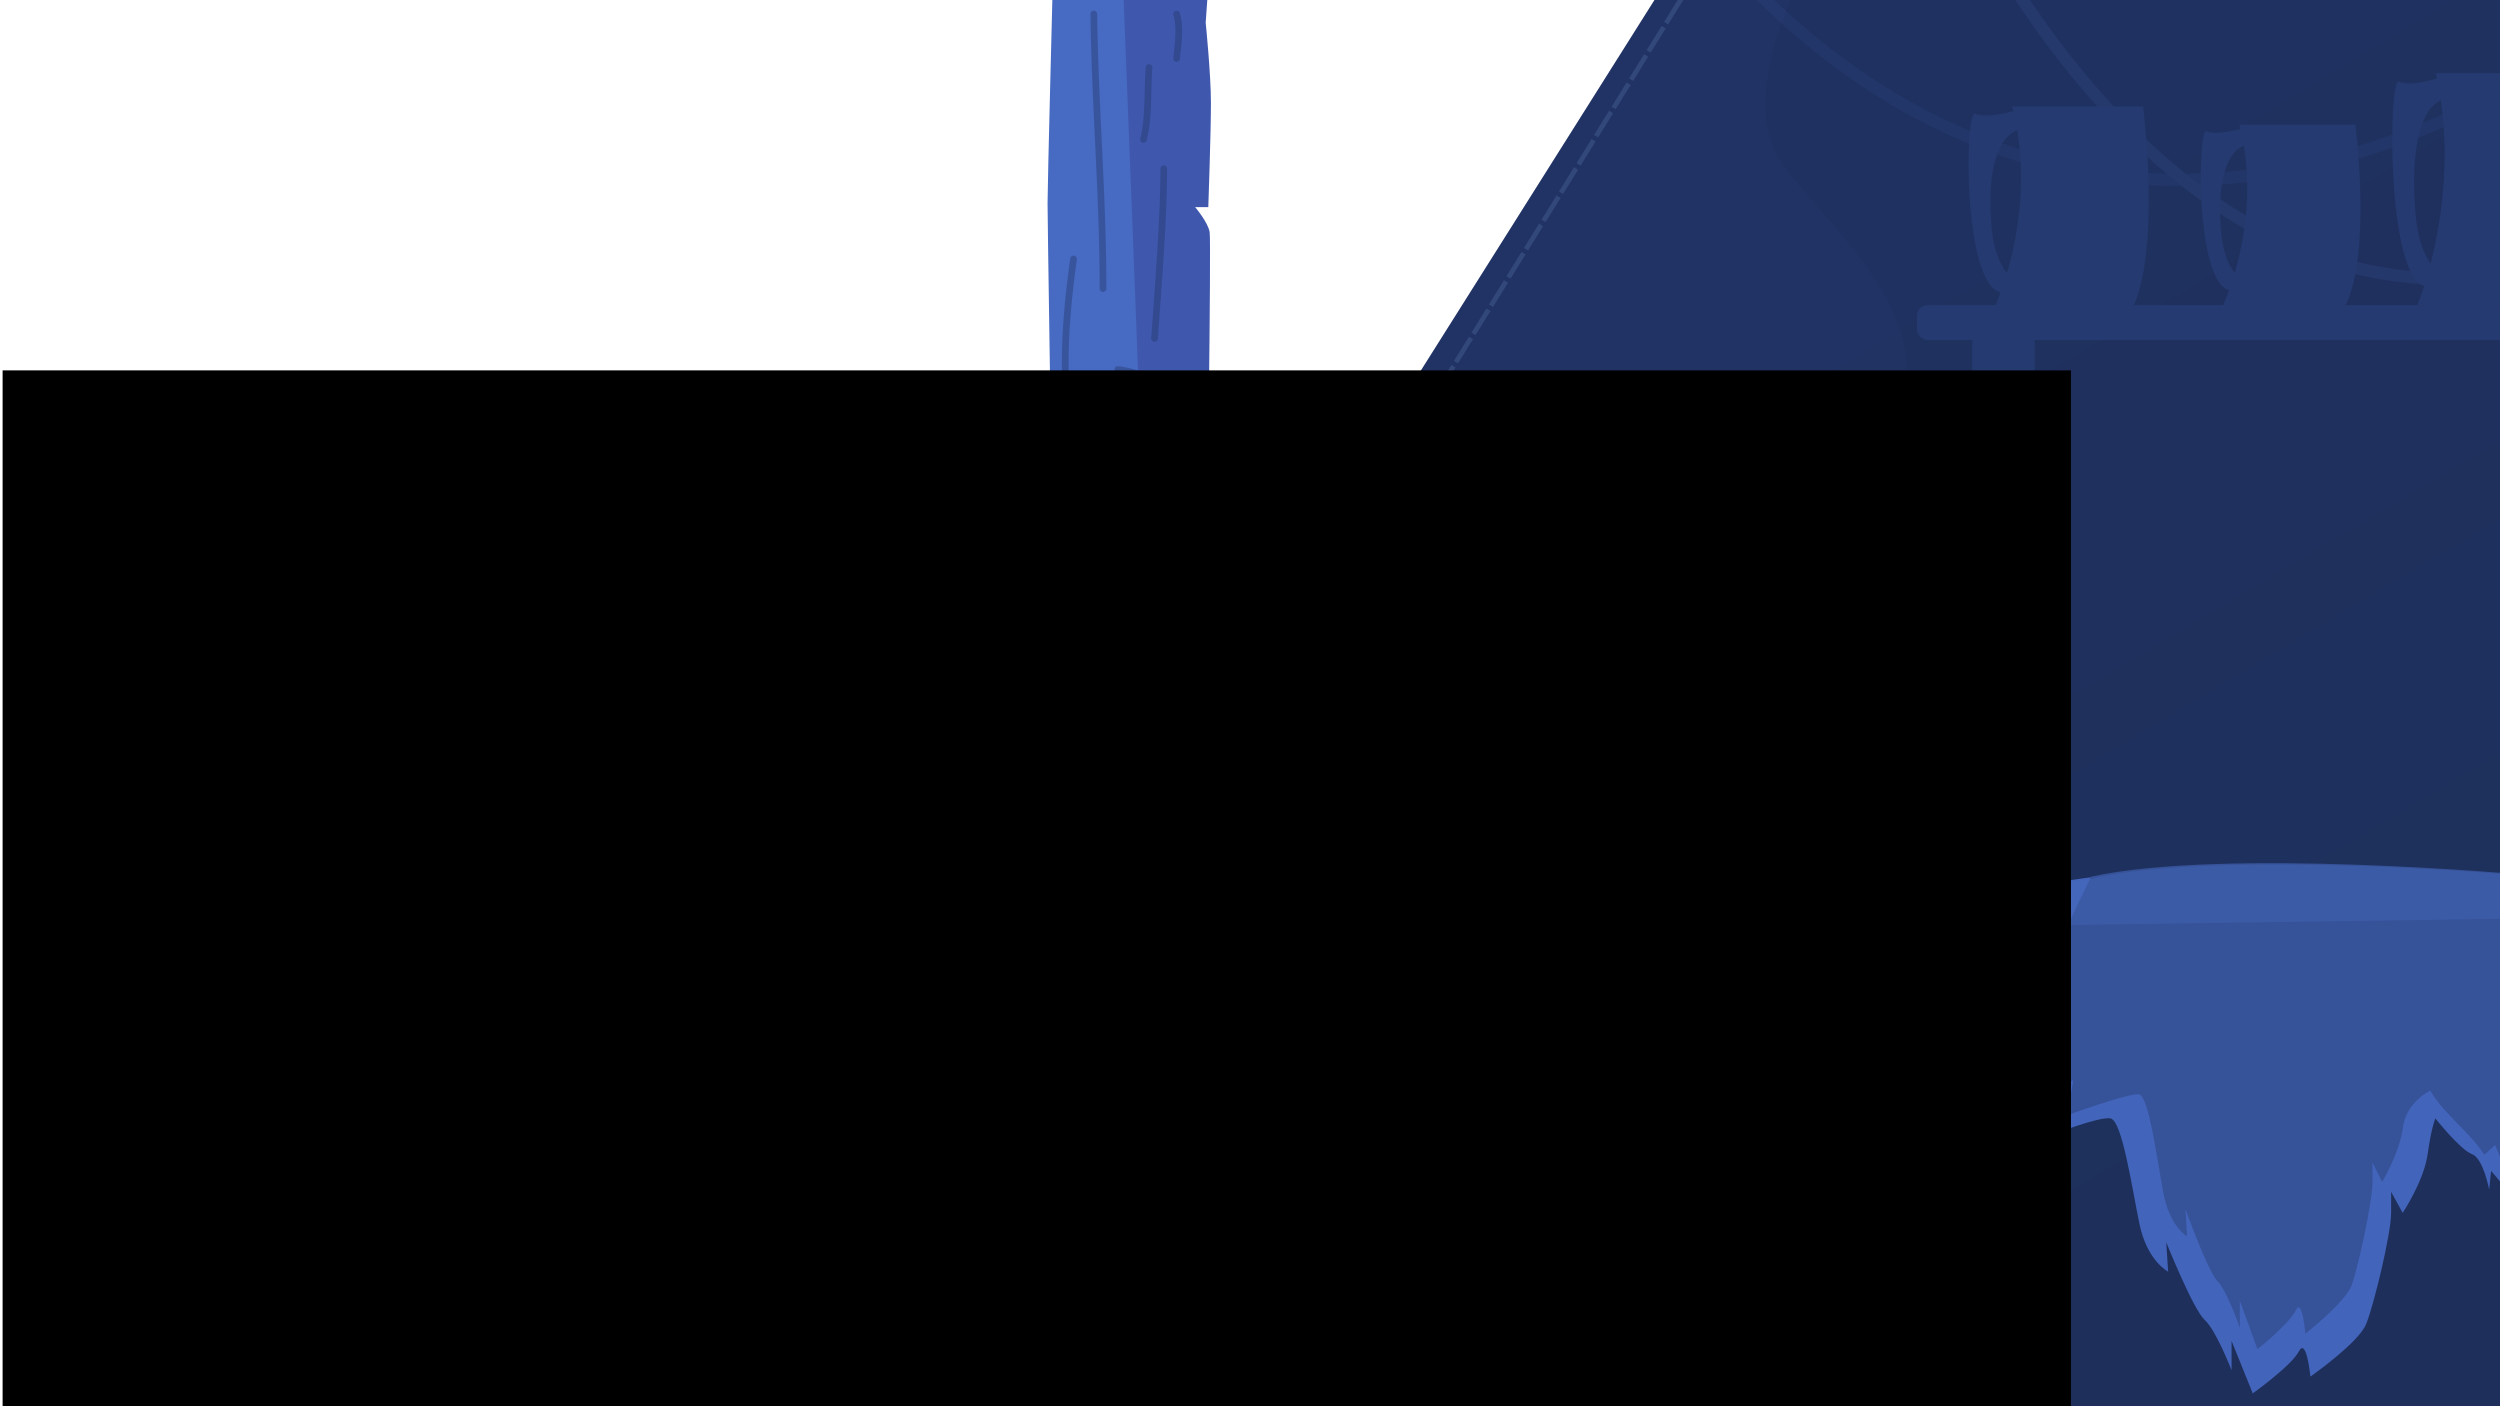 <?xml version="1.0" encoding="UTF-8" standalone="no"?>
<!-- Created with Inkscape (http://www.inkscape.org/) -->

<svg
   xmlns:dc="http://purl.org/dc/elements/1.1/"
   xmlns:cc="http://creativecommons.org/ns#"
   xmlns:rdf="http://www.w3.org/1999/02/22-rdf-syntax-ns#"
   xmlns:svg="http://www.w3.org/2000/svg"
   xmlns="http://www.w3.org/2000/svg"
   xmlns:xlink="http://www.w3.org/1999/xlink"
   xmlns:sodipodi="http://sodipodi.sourceforge.net/DTD/sodipodi-0.dtd"
   xmlns:inkscape="http://www.inkscape.org/namespaces/inkscape"
   width="508mm"
   height="285.75mm"
   viewBox="0 0 508 285.75"
   version="1.1"
   id="svg8"
   inkscape:version="0.92.5 (2060ec1f9f, 2020-04-08)"
   sodipodi:docname="layer3_stand.svg">
  <defs
     id="defs2">
    <linearGradient
       id="linearGradient4036"
       inkscape:collect="always">
      <stop
         id="stop4032"
         offset="0"
         style="stop-color:#1e305c;stop-opacity:1" />
      <stop
         id="stop4034"
         offset="1"
         style="stop-color:#213364;stop-opacity:1" />
    </linearGradient>
    <rect
       x="1003.658"
       y="589.725"
       width="123.924"
       height="51.424"
       id="rect2100" />
    <filter
       id="Adobe_OpacityMaskFilter_2_"
       filterUnits="userSpaceOnUse"
       x="2925.4"
       y="501.6"
       width="998.4"
       height="998.4">
      <feFlood
         result="back"
         id="feFlood1110" />
      <feBlend
         in="SourceGraphic"
         in2="back"
         mode="normal"
         id="feBlend1112" />
    </filter>
    <filter
       id="Adobe_OpacityMaskFilter_3_"
       filterUnits="userSpaceOnUse"
       x="2925.4"
       y="501.6"
       width="998.4"
       height="998.4">
      <feFlood
         result="back"
         id="feFlood1117" />
      <feBlend
         in="SourceGraphic"
         in2="back"
         mode="normal"
         id="feBlend1119" />
    </filter>
    <clipPath
       clipPathUnits="userSpaceOnUse"
       id="clipPath1513">
      <rect
         style="opacity:0.3;fill:#0e172e;fill-opacity:1;stroke:none;stroke-width:260.496;stroke-linecap:butt;stroke-miterlimit:4;stroke-dasharray:none;stroke-opacity:1;paint-order:fill markers stroke"
         id="rect1515"
         width="4557.636"
         height="2563.67"
         x="1889.076"
         y="-3563.432"
         transform="scale(1,-1)" />
    </clipPath>
    <clipPath
       clipPathUnits="userSpaceOnUse"
       id="clipPath1523">
      <rect
         style="opacity:0.3;fill:#0e172e;fill-opacity:1;stroke:none;stroke-width:246.732;stroke-linecap:butt;stroke-miterlimit:4;stroke-dasharray:none;stroke-opacity:1;paint-order:fill markers stroke"
         id="rect1525"
         width="4557.636"
         height="2299.904"
         x="1889.076"
         y="-3299.666"
         transform="scale(1,-1)" />
    </clipPath>
    <clipPath
       clipPathUnits="userSpaceOnUse"
       id="clipPath64">
      <path
         d="m 6714.51,7699.01 h 776.87 c 0,0 42.37,-235.43 310.74,-267.24 0,0 317.81,-1348.87 -649.74,-1934.24 0,0 -868.67,349.95 -734.49,1908.79 0,0 296.62,95.44 296.62,292.69"
         id="path62" />
    </clipPath>
    <clipPath
       clipPathUnits="userSpaceOnUse"
       id="clipPath64-3">
      <path
         d="m 6714.51,7699.01 h 776.87 c 0,0 42.37,-235.43 310.74,-267.24 0,0 317.81,-1348.87 -649.74,-1934.24 0,0 -868.67,349.95 -734.49,1908.79 0,0 296.62,95.44 296.62,292.69"
         id="path62-0" />
    </clipPath>
    <clipPath
       clipPathUnits="userSpaceOnUse"
       id="clipPath64-1">
      <path
         d="m 6714.51,7699.01 h 776.87 c 0,0 42.37,-235.43 310.74,-267.24 0,0 317.81,-1348.87 -649.74,-1934.24 0,0 -868.67,349.95 -734.49,1908.79 0,0 296.62,95.44 296.62,292.69"
         id="path62-7" />
    </clipPath>
    <clipPath
       clipPathUnits="userSpaceOnUse"
       id="clipPath64-1-4">
      <path
         d="m 6714.51,7699.01 h 776.87 c 0,0 42.37,-235.43 310.74,-267.24 0,0 317.81,-1348.87 -649.74,-1934.24 0,0 -868.67,349.95 -734.49,1908.79 0,0 296.62,95.44 296.62,292.69"
         id="path62-7-3" />
    </clipPath>
    <clipPath
       clipPathUnits="userSpaceOnUse"
       id="clipPath64-1-5">
      <path
         d="m 6714.51,7699.01 h 776.87 c 0,0 42.37,-235.43 310.74,-267.24 0,0 317.81,-1348.87 -649.74,-1934.24 0,0 -868.67,349.95 -734.49,1908.79 0,0 296.62,95.44 296.62,292.69"
         id="path62-7-0" />
    </clipPath>
    <clipPath
       clipPathUnits="userSpaceOnUse"
       id="clipPath64-1-5-1">
      <path
         d="m 6714.51,7699.01 h 776.87 c 0,0 42.37,-235.43 310.74,-267.24 0,0 317.81,-1348.87 -649.74,-1934.24 0,0 -868.67,349.95 -734.49,1908.79 0,0 296.62,95.44 296.62,292.69"
         id="path62-7-0-5" />
    </clipPath>
    <clipPath
       clipPathUnits="userSpaceOnUse"
       id="clipPath1513-6">
      <rect
         style="opacity:0.3;fill:#0e172e;fill-opacity:1;stroke:none;stroke-width:260.496;stroke-linecap:butt;stroke-miterlimit:4;stroke-dasharray:none;stroke-opacity:1;paint-order:fill markers stroke"
         id="rect1515-4"
         width="4557.636"
         height="2563.67"
         x="1889.076"
         y="-3563.432"
         transform="scale(1,-1)" />
    </clipPath>
    <clipPath
       clipPathUnits="userSpaceOnUse"
       id="clipPath1523-3">
      <rect
         style="opacity:0.3;fill:#0e172e;fill-opacity:1;stroke:none;stroke-width:246.732;stroke-linecap:butt;stroke-miterlimit:4;stroke-dasharray:none;stroke-opacity:1;paint-order:fill markers stroke"
         id="rect1525-3"
         width="4557.636"
         height="2299.904"
         x="1889.076"
         y="-3299.666"
         transform="scale(1,-1)" />
    </clipPath>
    <clipPath
       clipPathUnits="userSpaceOnUse"
       id="clipPath64-1-5-8">
      <path
         d="m 6714.51,7699.01 h 776.87 c 0,0 42.37,-235.43 310.74,-267.24 0,0 317.81,-1348.87 -649.74,-1934.24 0,0 -868.67,349.95 -734.49,1908.79 0,0 296.62,95.44 296.62,292.69"
         id="path62-7-0-8" />
    </clipPath>
    <clipPath
       clipPathUnits="userSpaceOnUse"
       id="clipPath64-1-8">
      <path
         d="m 6714.51,7699.01 h 776.87 c 0,0 42.37,-235.43 310.74,-267.24 0,0 317.81,-1348.87 -649.74,-1934.24 0,0 -868.67,349.95 -734.49,1908.79 0,0 296.62,95.44 296.62,292.69"
         id="path62-7-9" />
    </clipPath>
    <clipPath
       clipPathUnits="userSpaceOnUse"
       id="clipPath64-1-5-1-7">
      <path
         d="m 6714.51,7699.01 h 776.87 c 0,0 42.37,-235.43 310.74,-267.24 0,0 317.81,-1348.87 -649.74,-1934.24 0,0 -868.67,349.95 -734.49,1908.79 0,0 296.62,95.44 296.62,292.69"
         id="path62-7-0-5-7" />
    </clipPath>
    <linearGradient
       inkscape:collect="always"
       xlink:href="#linearGradient4036"
       id="linearGradient4025"
       x1="492.792"
       y1="241.223"
       x2="381.287"
       y2="54.134"
       gradientUnits="userSpaceOnUse" />
    <clipPath
       clipPathUnits="userSpaceOnUse"
       id="clipPath5819">
      <rect
         style="display:inline;opacity:0.614;fill:url(#linearGradient5823);fill-opacity:1;stroke:none;stroke-width:13.461;stroke-miterlimit:4;stroke-dasharray:none;stroke-opacity:1;paint-order:stroke markers fill"
         id="rect5821"
         width="2306.375"
         height="1297.336"
         x="81.749"
         y="400.948" />
    </clipPath>
    <clipPath
       clipPathUnits="userSpaceOnUse"
       id="clipPath5778">
      <rect
         style="display:inline;opacity:0.614;fill:url(#linearGradient5782);fill-opacity:1;stroke:none;stroke-width:13.461;stroke-miterlimit:4;stroke-dasharray:none;stroke-opacity:1;paint-order:stroke markers fill"
         id="rect5780"
         width="2306.375"
         height="1297.336"
         x="81.749"
         y="400.948" />
    </clipPath>
    <clipPath
       clipPathUnits="userSpaceOnUse"
       id="clipPath5508">
      <rect
         style="display:inline;opacity:0.614;fill:url(#linearGradient5512);fill-opacity:1;stroke:none;stroke-width:3.031;stroke-miterlimit:4;stroke-dasharray:none;stroke-opacity:1;paint-order:stroke markers fill"
         id="rect5510"
         width="588.083"
         height="257.973"
         x="-547.459"
         y="2.555"
         transform="scale(-1,1)" />
    </clipPath>
    <clipPath
       clipPathUnits="userSpaceOnUse"
       id="clipPath5430">
      <rect
         style="display:inline;opacity:0.614;fill:url(#linearGradient5434);fill-opacity:1;stroke:none;stroke-width:2.935;stroke-miterlimit:4;stroke-dasharray:none;stroke-opacity:1;paint-order:stroke markers fill"
         id="rect5432"
         width="551.298"
         height="257.973"
         x="-35.599"
         y="16.785" />
    </clipPath>
    <clipPath
       clipPathUnits="userSpaceOnUse"
       id="clipPath5374">
      <rect
         style="display:inline;opacity:0.614;fill:url(#linearGradient5378);fill-opacity:1;stroke:none;stroke-width:3.33;stroke-miterlimit:4;stroke-dasharray:none;stroke-opacity:1;paint-order:stroke markers fill"
         id="rect5376"
         width="640.821"
         height="285.75"
         x="-44.45"
         y="4.4017884e-06" />
    </clipPath>
    <clipPath
       clipPathUnits="userSpaceOnUse"
       id="clipPath5344">
      <rect
         style="display:inline;opacity:0.614;fill:url(#linearGradient5348);fill-opacity:1;stroke:none;stroke-width:26.601;stroke-miterlimit:4;stroke-dasharray:none;stroke-opacity:1;paint-order:stroke markers fill"
         id="rect5346"
         width="4557.635"
         height="2563.67"
         x="1905.449"
         y="1007.308" />
    </clipPath>
    <clipPath
       clipPathUnits="userSpaceOnUse"
       id="clipPath5819-9">
      <rect
         style="display:inline;opacity:0.614;fill:url(#linearGradient5823);fill-opacity:1;stroke:none;stroke-width:13.461;stroke-miterlimit:4;stroke-dasharray:none;stroke-opacity:1;paint-order:stroke markers fill"
         id="rect5821-0"
         width="2306.375"
         height="1297.336"
         x="81.749"
         y="400.948" />
    </clipPath>
    <clipPath
       clipPathUnits="userSpaceOnUse"
       id="clipPath7207">
      <rect
         style="display:inline;opacity:1;vector-effect:none;fill:#22376a;fill-opacity:1;stroke:none;stroke-width:1.302;stroke-linecap:round;stroke-linejoin:miter;stroke-miterlimit:4;stroke-dasharray:none;stroke-dashoffset:0;stroke-opacity:1;paint-order:fill markers stroke"
         id="rect7209"
         width="508"
         height="285.75"
         x="-7.1054274e-15"
         y="6.0159282e-14"
         ry="0" />
    </clipPath>
    <clipPath
       clipPathUnits="userSpaceOnUse"
       id="clipPath7293">
      <rect
         style="display:inline;opacity:1;vector-effect:none;fill:#22376a;fill-opacity:1;stroke:none;stroke-width:1.302;stroke-linecap:round;stroke-linejoin:miter;stroke-miterlimit:4;stroke-dasharray:none;stroke-dashoffset:0;stroke-opacity:1;paint-order:fill markers stroke"
         id="rect7295"
         width="508"
         height="285.75"
         x="-7.1054274e-15"
         y="6.0159282e-14"
         ry="0" />
    </clipPath>
  </defs>
  <sodipodi:namedview
     id="base"
     pagecolor="#ffffff"
     bordercolor="#666666"
     borderopacity="1.0"
     inkscape:pageopacity="0.0"
     inkscape:pageshadow="2"
     inkscape:zoom="0.25"
     inkscape:cx="1093.4706"
     inkscape:cy="394.15105"
     inkscape:document-units="mm"
     inkscape:current-layer="layer5"
     showgrid="false"
     showguides="true"
     inkscape:window-width="1920"
     inkscape:window-height="1055"
     inkscape:window-x="0"
     inkscape:window-y="23"
     inkscape:window-maximized="1"
     inkscape:pagecheckerboard="0"
     inkscape:snap-global="false"
     inkscape:lockguides="true" />
  <g
     inkscape:groupmode="layer"
     id="layer5"
     inkscape:label="stand"
     style="display:inline"
     sodipodi:insensitive="true">
    <g
       id="g7285"
       clip-path="url(#clipPath7293)">
      <path
         inkscape:connector-curvature="0"
         id="path78793"
         d="M 338.75,-4.071 152.408,291.503 515.26,290.743 511.096,-4.071 Z"
         style="fill:url(#linearGradient4025);fill-opacity:1;stroke:none;stroke-width:0.265px;stroke-linecap:butt;stroke-linejoin:miter;stroke-opacity:1" />
      <path
         inkscape:connector-curvature="0"
         id="path4530"
         d="m 369.313,-10.973 c 0,0 -18.335,29.934 -6.735,44.901 11.6,14.967 34.798,34.05 20.206,55.378 -14.593,21.328 -112.627,108.511 -117.492,133.207 -4.864,24.696 -2.245,65.855 -2.245,65.855 0,0 2.245,8.98 4.864,10.477 2.619,1.497 254.441,-6.361 254.441,-6.361 l 0.748,-306.451 -111.131,-1.123 z"
         style="opacity:0.414;fill:#1d2f5b;fill-opacity:1;stroke:none;stroke-width:0.265px;stroke-linecap:butt;stroke-linejoin:miter;stroke-opacity:1" />
      <g
         transform="translate(0,-15.875)"
         style="opacity:0.128"
         id="g4040">
        <path
           style="fill:none;stroke:#3f58ad;stroke-width:2.465;stroke-linecap:butt;stroke-linejoin:miter;stroke-miterlimit:4;stroke-dasharray:none;stroke-opacity:1"
           d="m 339.503,-7.092 c 0,0 63.107,102.426 174.616,38.55"
           id="path87276"
           inkscape:connector-curvature="0" />
        <path
           style="fill:none;stroke:#5071c4;stroke-width:2.465;stroke-linecap:butt;stroke-linejoin:miter;stroke-miterlimit:4;stroke-dasharray:none;stroke-opacity:1"
           d="m 398.469,-5.958 c 0,0 44.603,98.271 121.707,74.839"
           id="path87427"
           inkscape:connector-curvature="0" />
      </g>
      <path
         inkscape:connector-curvature="0"
         id="path82279"
         d="m 344.764,-6.213 -3.051,4.922 0.82,0.508 3.051,-4.92 z m -3.561,5.742 -3.049,4.922 0.818,0.508 3.051,-4.922 z m -3.559,5.742 -3.051,4.92 0.82,0.508 3.051,-4.92 z m -3.559,5.74 -3.051,4.922 0.82,0.508 3.051,-4.922 z m -3.559,5.742 -3.051,4.92 0.82,0.51 3.051,-4.922 z m -3.559,5.74 -3.051,4.922 0.82,0.508 3.051,-4.92 z m -3.561,5.742 -3.049,4.922 0.82,0.508 3.049,-4.922 z m -3.559,5.742 -3.051,4.92 0.82,0.51 3.051,-4.922 z m -3.559,5.74 -3.051,4.922 0.82,0.508 3.051,-4.922 z m -3.559,5.742 -3.051,4.92 0.82,0.51 3.051,-4.922 z m -3.559,5.74 -3.051,4.922 0.82,0.508 3.051,-4.92 z m -3.559,5.742 -3.051,4.922 0.82,0.508 3.051,-4.922 z m -3.561,5.742 -3.049,4.92 0.818,0.51 3.051,-4.922 z m -3.559,5.74 -3.051,4.922 0.82,0.508 3.051,-4.92 z m -3.559,5.742 -3.051,4.92 0.82,0.51 3.051,-4.922 z m -3.559,5.74 -3.051,4.922 0.82,0.508 3.051,-4.92 z m -3.559,5.742 -3.051,4.922 0.82,0.508 3.051,-4.922 z m -3.559,5.742 -3.051,4.92 0.82,0.51 3.049,-4.922 z m -3.561,5.74 -3.051,4.922 0.82,0.508 3.051,-4.92 z m -3.559,5.742 -3.051,4.922 0.82,0.508 3.051,-4.922 z m -3.559,5.74 -3.051,4.922 0.82,0.508 3.051,-4.92 z m -3.559,5.742 -3.051,4.922 0.82,0.508 3.051,-4.922 z m -3.559,5.742 -3.051,4.92 0.82,0.51 3.051,-4.922 z m -3.561,5.74 -3.049,4.922 0.818,0.508 3.051,-4.92 z m -3.559,5.742 -3.051,4.922 0.82,0.508 3.051,-4.922 z m -3.559,5.74 -3.051,4.922 0.82,0.508 3.051,-4.92 z m -3.559,5.742 -3.051,4.922 0.82,0.508 3.051,-4.922 z m -3.559,5.742 -3.051,4.92 0.82,0.51 3.051,-4.922 z m -3.559,5.74 -3.051,4.922 0.82,0.508 3.049,-4.92 z m -3.561,5.742 -3.051,4.922 0.82,0.508 3.051,-4.922 z m -3.559,5.742 -3.051,4.92 0.82,0.51 3.051,-4.922 z m -3.559,5.74 -3.051,4.922 0.82,0.508 3.051,-4.922 z m -3.559,5.742 -3.051,4.92 0.82,0.51 3.051,-4.922 z m -3.559,5.74 -3.051,4.922 0.82,0.508 3.051,-4.92 z m -3.561,5.742 -3.049,4.922 0.82,0.508 3.049,-4.922 z m -3.559,5.742 -3.051,4.92 0.82,0.51 3.051,-4.922 z m -3.559,5.74 -3.051,4.922 0.82,0.508 3.051,-4.922 z m -3.559,5.742 -3.051,4.92 0.82,0.51 3.051,-4.922 z m -3.559,5.74 -3.051,4.922 0.82,0.508 3.051,-4.92 z m -3.559,5.742 -3.051,4.922 0.82,0.508 3.049,-4.922 z m -3.561,5.742 -3.051,4.92 0.82,0.51 3.051,-4.922 z m -3.559,5.74 -3.051,4.922 0.82,0.508 3.051,-4.92 z m -3.559,5.742 -3.051,4.922 0.82,0.508 3.051,-4.922 z m -3.559,5.74 -3.051,4.922 0.82,0.508 3.051,-4.92 z m -3.559,5.742 -3.051,4.922 0.82,0.508 3.051,-4.922 z m -3.561,5.742 -3.049,4.92 0.82,0.51 3.049,-4.922 z m -3.559,5.74 -3.051,4.922 0.82,0.508 3.051,-4.92 z m -3.559,5.742 -3.051,4.922 0.82,0.508 3.051,-4.922 z m -3.559,5.74 -3.051,4.922 0.82,0.508 3.051,-4.92 z m -3.559,5.742 -3.051,4.922 0.82,0.508 3.051,-4.922 z m -3.559,5.742 -3.051,4.92 0.82,0.51 3.051,-4.922 z m -3.561,5.74 -2.178,3.516 0.82,0.508 2.178,-3.514 z"
         style="color:#000000;fill:#33487a;fill-opacity:1;stroke-dasharray:5.79, 0.965" />
      <path
         inkscape:connector-curvature="0"
         sodipodi:nodetypes="cssccccsscsccsccc"
         id="path46470"
         d="m 213.928,-3.615 c 0,0 -1.065,41.155 -1.065,44.898 0,3.744 0.748,50.447 0.748,51.786 0,1.339 -1.339,4.008 -1.339,4.008 l 1.065,4.012 1.871,80.713 h 30.2 c 0,0 -1.597,-37.948 -1.597,-44.366 0,-6.417 0.532,-9.091 0.532,-12.028 0,-2.938 0.532,-14.966 0.532,-14.966 0,0 0.877,-61.267 0.54,-63.34 -0.326,-2.009 -2.944,-5.078 -2.944,-5.078 h 2.67 c 0,0 0.532,-15.235 0.532,-21.115 0,-5.88 -1.065,-16.305 -1.065,-16.305 l 0.532,-7.483 z"
         style="fill:#476ac2;fill-opacity:1;stroke:none;stroke-width:0.265px;stroke-linecap:butt;stroke-linejoin:miter;stroke-opacity:1" />
      <path
         inkscape:connector-curvature="0"
         transform="scale(0.265)"
         d="m 861.121,-12.422 c 1.309,33.112 10.821,273.862 13.482,351.322 2.574,74.94 1.691,287.697 1.492,348.229 h 51.434 c 0,0 -6.037,-143.428 -6.037,-167.682 0,-24.254 2.014,-34.358 2.014,-45.461 0,-11.103 2.012,-56.564 2.012,-56.564 0,0 3.316,-231.562 2.043,-239.395 -1.234,-7.592 -11.129,-19.193 -11.129,-19.193 h 10.092 c 0,0 2.014,-57.582 2.014,-79.805 0,-22.223 -4.025,-61.625 -4.025,-61.625 l 2.012,-28.281 z"
         style="fill:#3f58ad;fill-opacity:1;stroke:none;stroke-width:1px;stroke-linecap:butt;stroke-linejoin:miter;stroke-opacity:1"
         id="path46470-7" />
      <g
         style="fill:#253a70;fill-opacity:1"
         id="g4094">
        <rect
           style="opacity:1;vector-effect:none;fill:#253a70;fill-opacity:1;stroke:none;stroke-width:3.593;stroke-linecap:round;stroke-linejoin:miter;stroke-miterlimit:4;stroke-dasharray:none;stroke-dashoffset:0;stroke-opacity:1;paint-order:fill markers stroke"
           id="rect4044"
           width="12.722"
           height="115.247"
           x="400.744"
           y="67.605"
           ry="2.167" />
        <rect
           style="opacity:1;vector-effect:none;fill:#253a70;fill-opacity:1;stroke:none;stroke-width:2.465;stroke-linecap:round;stroke-linejoin:miter;stroke-miterlimit:4;stroke-dasharray:none;stroke-dashoffset:0;stroke-opacity:1;paint-order:fill markers stroke"
           id="rect4042"
           width="132.085"
           height="7.109"
           x="389.519"
           y="61.992"
           ry="2.167" />
        <path
           inkscape:connector-curvature="0"
           style="fill:#253a70;fill-opacity:1;stroke:none;stroke-width:1px;stroke-linecap:butt;stroke-linejoin:miter;stroke-opacity:1"
           d="m 1542.906,81.564 c 0.321,1.241 0.628,2.482 0.924,3.719 -6.83,1.744 -22.63,5.228 -29.207,1.939 -8.194,-4.097 -9.793,130.275 19.398,136.955 -3.015,8.283 -5.256,12.951 -5.256,12.951 h 106.064 c 22.627,-45.255 8.486,-155.564 8.486,-155.564 z m 3.857,18.316 c 7.253,44.06 -0.411,84.095 -7.861,109.406 -5.052,-6.148 -9.824,-16.278 -11.551,-32.969 -3.767,-36.411 1.385,-69.476 19.412,-76.438 z"
           transform="scale(0.265)"
           id="path4046" />
        <path
           inkscape:connector-curvature="0"
           style="display:inline;fill:#253a70;fill-opacity:1;stroke:none;stroke-width:0.235px;stroke-linecap:butt;stroke-linejoin:miter;stroke-opacity:1"
           d="m 455.044,25.322 c 0.075,0.293 0.148,0.585 0.217,0.877 -1.604,0.411 -5.314,1.232 -6.858,0.457 -1.924,-0.966 -2.3,30.708 4.555,32.283 -0.708,1.952 -1.234,3.053 -1.234,3.053 h 24.904 c 5.313,-10.667 1.993,-36.67 1.993,-36.67 z m 0.906,4.318 c 1.703,10.386 -0.097,19.823 -1.846,25.789 -1.186,-1.449 -2.307,-3.837 -2.712,-7.771 -0.884,-8.583 0.325,-16.377 4.558,-18.018 z"
           id="path4046-2" />
        <path
           inkscape:connector-curvature="0"
           style="display:inline;fill:#253a70;fill-opacity:1;stroke:none;stroke-width:0.283px;stroke-linecap:butt;stroke-linejoin:miter;stroke-opacity:1"
           d="m 494.955,14.845 c 0.085,0.376 0.166,0.752 0.244,1.127 -1.807,0.529 -5.988,1.584 -7.728,0.588 -2.168,-1.242 -2.591,39.482 5.133,41.507 -0.798,2.51 -1.391,3.925 -1.391,3.925 h 28.063 c 5.987,-13.715 2.245,-47.147 2.245,-47.147 z m 1.021,5.551 c 1.919,13.353 -0.109,25.487 -2.08,33.158 -1.337,-1.863 -2.599,-4.933 -3.056,-9.992 -0.997,-11.035 0.366,-21.056 5.136,-23.166 z"
           id="path4046-0" />
      </g>
      <path
         sodipodi:nodetypes="cscssccc"
         inkscape:connector-curvature="0"
         id="path56199"
         d="m 514.44,178.794 c 0,0 -304.853,0.829 -309.448,0.829 -4.595,0 -3.833,39.683 -1.154,41.197 2.678,1.514 109.029,0.754 116.291,1.134 7.262,0.38 78.401,-0.374 94.472,-0.754 16.07,-0.38 61.973,3.401 61.973,3.401 l 39.783,-1.134 z"
         style="fill:#3f58ad;fill-opacity:1;stroke:none;stroke-width:0.266px;stroke-linecap:butt;stroke-linejoin:miter;stroke-opacity:1" />
      <path
         inkscape:connector-curvature="0"
         transform="scale(0.265)"
         d="m 1197.234,730.734 c -15.931,0.018 -31.321,7.308 -43.199,14.102 -20.005,11.441 -30.008,41.41 -30.008,41.41 0,0 -4.27,21.446 -12.85,30.016 -3.942,3.937 -6.359,12.707 -7.693,22.137 51.607,0.006 93.267,0.066 101.129,0.482 19.24,1.019 157.233,-0.133 257.992,-1.393 -0.913,-19.502 -2.273,-33.257 -4.264,-36.953 -10.003,-18.574 -111.453,-57.135 -122.879,-57.135 -11.426,0 -30.008,39.998 -30.008,39.998 l -32.812,-11.418 c 0,0 -17.157,-5.721 -42.897,-28.58 -10.457,-9.287 -21.611,-12.678 -32.512,-12.666 z"
         style="fill:#355195;fill-opacity:1;stroke:none;stroke-width:1px;stroke-linecap:butt;stroke-linejoin:miter;stroke-opacity:1"
         id="path56199-8" />
      <path
         inkscape:connector-curvature="0"
         id="path61493"
         d="m 240.476,218.555 c 0,0 1.141,19.658 1.141,24.946 0,5.288 2.259,11.716 2.259,11.716 l -1.882,3.401 c 0,0 -1.141,13.597 -1.141,18.138 0,4.541 0,17.391 0,17.391 l 52.167,0.374 c 0,0 0.753,-17.384 0.753,-20.785 0,-3.401 -0.376,-6.048 -0.376,-6.048 0,0 3.023,-3.027 3.023,-4.915 0,-1.887 -1.894,-7.182 -1.894,-7.182 l -0.376,-12.47 c 0,0 -1.129,-2.647 -1.129,-4.915 0,-2.267 1.506,-20.032 1.506,-20.032 z"
         style="fill:#395392;fill-opacity:1;stroke:none;stroke-width:0.265px;stroke-linecap:butt;stroke-linejoin:miter;stroke-opacity:1" />
      <path
         inkscape:connector-curvature="0"
         transform="scale(0.265)"
         d="m 1113.154,824.744 -202.85,7.008 -0.893,3.574 c 0.915,16.279 2.93,53.258 3.584,74.797 18.085,3.229 53.498,7.554 93.025,1.625 42.52,-6.378 83.447,-8.007 101.617,-8.424 -0.101,-1.012 -0.164,-2.022 -0.164,-3.014 0,-8.54 5.641,-75.113 5.68,-75.566 z"
         style="fill:#2f4783;fill-opacity:1;stroke:none;stroke-width:1px;stroke-linecap:butt;stroke-linejoin:miter;stroke-opacity:1"
         id="path61493-7" />
      <path
         inkscape:connector-curvature="0"
         d="m 463.182,207.59 c -7.273,0 -213.441,7.182 -220.322,7.182 -6.192,0 -34.951,-4.1 -40.906,-4.957 0.346,5.923 1.01,10.511 1.885,11.006 2.678,1.514 109.029,0.754 116.291,1.134 7.262,0.38 78.401,-0.374 94.472,-0.754 16.07,-0.38 61.972,3.401 61.972,3.401 l 39.784,-1.134 -0.608,-14.504 c -7.699,-0.231 -45.968,-1.374 -52.568,-1.374 z"
         style="fill:#355195;fill-opacity:1;stroke:none;stroke-width:0.266px;stroke-linecap:butt;stroke-linejoin:miter;stroke-opacity:1"
         id="path56199-9" />
      <path
         sodipodi:nodetypes="cscsssccc"
         inkscape:connector-curvature="0"
         d="m 514.44,178.794 c 0,0 -304.853,0.829 -309.448,0.829 -1.197,0 -2.023,2.722 -2.554,6.731 1.742,0.336 5.52,0.83 12.875,0.83 11.095,0 25.618,-1.894 35.188,-1.894 9.57,0 118.208,4.535 132.743,2.647 14.535,-1.887 128.898,0.754 131.577,-0.38 0.01,-0.004 0.019,-0.011 0.03,-0.016 z"
         style="fill:#5071c4;fill-opacity:1;stroke:none;stroke-width:0.266px;stroke-linecap:butt;stroke-linejoin:miter;stroke-opacity:1"
         id="path56199-0" />
      <g
         style="opacity:0.6"
         id="g4694">
        <path
           style="opacity:0.414;vector-effect:none;fill:none;fill-opacity:1;stroke:#000000;stroke-width:1.365;stroke-linecap:round;stroke-linejoin:miter;stroke-miterlimit:4;stroke-dasharray:none;stroke-dashoffset:0;stroke-opacity:1;paint-order:fill markers stroke"
           d="m 206.172,192.954 c 17.031,-0.494 37.494,2.769 52.759,1.497"
           id="path4573"
           inkscape:connector-curvature="0" />
        <path
           style="opacity:0.414;vector-effect:none;fill:none;fill-opacity:1;stroke:#000000;stroke-width:1.365;stroke-linecap:round;stroke-linejoin:miter;stroke-miterlimit:4;stroke-dasharray:none;stroke-dashoffset:0;stroke-opacity:1;paint-order:fill markers stroke"
           d="m 255.189,200.438 c 6.203,0 14.516,0 19.457,0"
           id="path4575"
           inkscape:connector-curvature="0" />
        <path
           style="opacity:0.414;vector-effect:none;fill:none;fill-opacity:1;stroke:#000000;stroke-width:1.365;stroke-linecap:round;stroke-linejoin:miter;stroke-miterlimit:4;stroke-dasharray:none;stroke-dashoffset:0;stroke-opacity:1;paint-order:fill markers stroke"
           d="m 296.723,191.457 c -3.869,-0.756 -6.765,0.576 -10.103,2.245 -8.663,4.332 0.473,11.176 7.109,7.858 7.913,-3.956 -1.64,-4.676 -5.238,-3.368"
           id="path4577"
           inkscape:connector-curvature="0" />
        <path
           style="opacity:0.414;vector-effect:none;fill:none;fill-opacity:1;stroke:#000000;stroke-width:1.365;stroke-linecap:round;stroke-linejoin:miter;stroke-miterlimit:4;stroke-dasharray:none;stroke-dashoffset:0;stroke-opacity:1;paint-order:fill markers stroke"
           d="m 224.881,202.308 c 2.094,0.002 6.219,0 7.109,0"
           id="path4579"
           inkscape:connector-curvature="0" />
        <path
           style="opacity:0.414;vector-effect:none;fill:none;fill-opacity:1;stroke:#000000;stroke-width:1.365;stroke-linecap:round;stroke-linejoin:miter;stroke-miterlimit:4;stroke-dasharray:none;stroke-dashoffset:0;stroke-opacity:1;paint-order:fill markers stroke"
           d="m 251.073,216.901 c 10.547,0.387 23.036,-0.748 32.179,-0.748"
           id="path4583"
           inkscape:connector-curvature="0" />
        <path
           style="opacity:0.414;vector-effect:none;fill:none;fill-opacity:1;stroke:#000000;stroke-width:1.365;stroke-linecap:round;stroke-linejoin:miter;stroke-miterlimit:4;stroke-dasharray:none;stroke-dashoffset:0;stroke-opacity:1;paint-order:fill markers stroke"
           d="m 281.007,210.166 c 19.593,-0.875 41.457,-2.619 59.868,-2.619"
           id="path4585"
           inkscape:connector-curvature="0" />
        <path
           style="opacity:0.414;vector-effect:none;fill:none;fill-opacity:1;stroke:#000000;stroke-width:1.365;stroke-linecap:round;stroke-linejoin:miter;stroke-miterlimit:4;stroke-dasharray:none;stroke-dashoffset:0;stroke-opacity:1;paint-order:fill markers stroke"
           d="m 303.458,191.457 c 13.902,-1.928 30.602,1.036 43.03,0"
           id="path4587"
           inkscape:connector-curvature="0" />
        <path
           style="opacity:0.414;vector-effect:none;fill:none;fill-opacity:1;stroke:#000000;stroke-width:1.365;stroke-linecap:round;stroke-linejoin:miter;stroke-miterlimit:4;stroke-dasharray:none;stroke-dashoffset:0;stroke-opacity:1;paint-order:fill markers stroke"
           d="m 354.346,191.457 c 2.641,0.296 6.205,-0.205 8.232,-0.374"
           id="path4589"
           inkscape:connector-curvature="0" />
        <path
           style="opacity:0.414;vector-effect:none;fill:none;fill-opacity:1;stroke:#000000;stroke-width:1.365;stroke-linecap:round;stroke-linejoin:miter;stroke-miterlimit:4;stroke-dasharray:none;stroke-dashoffset:0;stroke-opacity:1;paint-order:fill markers stroke"
           d="m 357.714,183.974 c 12.153,-0.343 24.559,-0.748 36.669,-0.748"
           id="path4591"
           inkscape:connector-curvature="0" />
        <path
           style="opacity:0.414;vector-effect:none;fill:none;fill-opacity:1;stroke:#000000;stroke-width:1.365;stroke-linecap:round;stroke-linejoin:miter;stroke-miterlimit:4;stroke-dasharray:none;stroke-dashoffset:0;stroke-opacity:1;paint-order:fill markers stroke"
           d="m 407.105,193.702 c -13.785,1.083 -28.906,3.742 -41.908,3.742"
           id="path4593"
           inkscape:connector-curvature="0" />
        <path
           style="opacity:0.414;vector-effect:none;fill:none;fill-opacity:1;stroke:#000000;stroke-width:1.365;stroke-linecap:round;stroke-linejoin:miter;stroke-miterlimit:4;stroke-dasharray:none;stroke-dashoffset:0;stroke-opacity:1;paint-order:fill markers stroke"
           d="m 388.396,209.044 c 5.354,-2.112 11.193,-2.993 17.212,-2.993 40.337,0 -23.807,10.111 2.993,5.238"
           id="path4595"
           inkscape:connector-curvature="0" />
      </g>
      <path
         inkscape:connector-curvature="0"
         sodipodi:nodetypes="csscssccsscc"
         id="path64511-5"
         d="m 300.576,286.511 c 0,0 -0.365,-55.187 -0.753,-58.208 -0.388,-3.021 -0.011,-11.336 2.259,-13.604 2.27,-2.267 3.4,-7.942 3.4,-7.942 0,0 2.647,-7.929 7.94,-10.956 5.293,-3.027 13.222,-6.428 20.032,-0.38 6.81,6.048 11.35,7.562 11.35,7.562 l 8.681,3.021 c 0,0 4.917,-10.583 7.94,-10.583 3.023,0 29.865,10.203 32.511,15.117 2.647,4.915 1.13,76.352 1.13,76.352 z"
         style="fill:#2e4784;fill-opacity:1;stroke:none;stroke-width:0.265px;stroke-linecap:butt;stroke-linejoin:miter;stroke-opacity:1" />
      <path
         inkscape:connector-curvature="0"
         sodipodi:nodetypes="csscssccsscc"
         id="path64511"
         d="m 305.867,288.099 c 0,0 -0.365,-55.187 -0.753,-58.208 -0.388,-3.021 -0.011,-11.336 2.259,-13.604 2.27,-2.267 3.4,-7.942 3.4,-7.942 0,0 2.647,-7.929 7.94,-10.956 5.293,-3.027 13.222,-6.428 20.032,-0.38 6.81,6.048 11.35,7.562 11.35,7.562 l 8.681,3.021 c 0,0 4.917,-10.583 7.94,-10.583 3.023,0 29.865,10.203 32.511,15.117 2.647,4.915 1.13,76.352 1.13,76.352 z"
         style="fill:#4264ba;fill-opacity:1;stroke:none;stroke-width:0.265px;stroke-linecap:butt;stroke-linejoin:miter;stroke-opacity:1" />
      <path
         inkscape:connector-curvature="0"
         id="path64511-8"
         transform="scale(0.265)"
         d="m 1386.012,744.602 c -11.426,0 -30.008,39.998 -30.008,39.998 L 1330,775.551 v 314.025 l 183.158,0.736 c 0,0 5.733,-270 -4.269,-288.574 -10.003,-18.574 -111.451,-57.137 -122.877,-57.137 z"
         style="display:inline;opacity:1;fill:#3f5fb1;fill-opacity:1;stroke:none;stroke-width:1px;stroke-linecap:butt;stroke-linejoin:miter;stroke-opacity:1" />
      <path
         inkscape:connector-curvature="0"
         id="path87662"
         d="m 249.172,175.119 a 3.433,3.433 0 0 0 -3.426,3.074 c 0,0 -1.176,9.71 -5.232,19.992 -4.056,10.282 -10.795,20.469 -21.232,22.762 a 3.433,3.433 0 1 0 1.473,6.705 c 13.883,-3.05 21.713,-15.715 26.145,-26.947 4.431,-11.233 5.664,-21.699 5.664,-21.699 a 3.433,3.433 0 0 0 -3.391,-3.887 z"
         style="color:#000000;font-style:normal;font-variant:normal;font-weight:normal;font-stretch:normal;font-size:medium;line-height:normal;font-family:sans-serif;font-variant-ligatures:normal;font-variant-position:normal;font-variant-caps:normal;font-variant-numeric:normal;font-variant-alternates:normal;font-feature-settings:normal;text-indent:0;text-align:start;text-decoration:none;text-decoration-line:none;text-decoration-style:solid;text-decoration-color:#000000;letter-spacing:normal;word-spacing:normal;text-transform:none;writing-mode:lr-tb;direction:ltr;text-orientation:mixed;dominant-baseline:auto;baseline-shift:baseline;text-anchor:start;white-space:normal;shape-padding:0;clip-rule:nonzero;display:inline;overflow:visible;visibility:visible;opacity:1;isolation:auto;mix-blend-mode:normal;color-interpolation:sRGB;color-interpolation-filters:linearRGB;solid-color:#000000;solid-opacity:1;vector-effect:none;fill:#5e7dca;fill-opacity:1;fill-rule:nonzero;stroke:none;stroke-width:6.865;stroke-linecap:round;stroke-linejoin:miter;stroke-miterlimit:4;stroke-dasharray:none;stroke-dashoffset:0;stroke-opacity:1;color-rendering:auto;image-rendering:auto;shape-rendering:auto;text-rendering:auto;enable-background:accumulate" />
      <path
         inkscape:connector-curvature="0"
         id="path88004"
         d="m 211.703,175.383 a 3.433,3.433 0 0 0 -3.402,3.461 c 0,0 -0.093,11.217 2.814,22.803 1.454,5.793 3.637,11.743 7.227,16.58 3.589,4.837 8.876,8.564 15.646,8.963 a 3.433,3.433 0 1 0 0.404,-6.854 c -4.587,-0.27 -7.786,-2.492 -10.537,-6.199 -2.751,-3.707 -4.761,-8.898 -6.082,-14.162 -2.642,-10.529 -2.607,-21.09 -2.607,-21.09 a 3.433,3.433 0 0 0 -3.463,-3.502 z"
         style="color:#000000;font-style:normal;font-variant:normal;font-weight:normal;font-stretch:normal;font-size:medium;line-height:normal;font-family:sans-serif;font-variant-ligatures:normal;font-variant-position:normal;font-variant-caps:normal;font-variant-numeric:normal;font-variant-alternates:normal;font-feature-settings:normal;text-indent:0;text-align:start;text-decoration:none;text-decoration-line:none;text-decoration-style:solid;text-decoration-color:#000000;letter-spacing:normal;word-spacing:normal;text-transform:none;writing-mode:lr-tb;direction:ltr;text-orientation:mixed;dominant-baseline:auto;baseline-shift:baseline;text-anchor:start;white-space:normal;shape-padding:0;clip-rule:nonzero;display:inline;overflow:visible;visibility:visible;opacity:1;isolation:auto;mix-blend-mode:normal;color-interpolation:sRGB;color-interpolation-filters:linearRGB;solid-color:#000000;solid-opacity:1;vector-effect:none;fill:#7993d2;fill-opacity:1;fill-rule:nonzero;stroke:none;stroke-width:6.865;stroke-linecap:round;stroke-linejoin:miter;stroke-miterlimit:4;stroke-dasharray:none;stroke-dashoffset:0;stroke-opacity:1;color-rendering:auto;image-rendering:auto;shape-rendering:auto;text-rendering:auto;enable-background:accumulate" />
      <path
         inkscape:connector-curvature="0"
         id="path88270"
         d="m 247.242,168.463 a 3.433,3.433 0 0 0 -1.234,0.264 c -10.138,4.055 -17.861,4.117 -23.031,3.275 -5.17,-0.841 -7.496,-2.426 -7.496,-2.426 a 3.433,3.433 0 1 0 -3.75,5.75 c 0,0 3.82,2.423 10.143,3.451 6.322,1.029 15.438,0.822 26.684,-3.676 a 3.433,3.433 0 0 0 -1.314,-6.639 z"
         style="color:#000000;font-style:normal;font-variant:normal;font-weight:normal;font-stretch:normal;font-size:medium;line-height:normal;font-family:sans-serif;font-variant-ligatures:normal;font-variant-position:normal;font-variant-caps:normal;font-variant-numeric:normal;font-variant-alternates:normal;font-feature-settings:normal;text-indent:0;text-align:start;text-decoration:none;text-decoration-line:none;text-decoration-style:solid;text-decoration-color:#000000;letter-spacing:normal;word-spacing:normal;text-transform:none;writing-mode:lr-tb;direction:ltr;text-orientation:mixed;dominant-baseline:auto;baseline-shift:baseline;text-anchor:start;white-space:normal;shape-padding:0;clip-rule:nonzero;display:inline;overflow:visible;visibility:visible;opacity:1;isolation:auto;mix-blend-mode:normal;color-interpolation:sRGB;color-interpolation-filters:linearRGB;solid-color:#000000;solid-opacity:1;vector-effect:none;fill:#6381cb;fill-opacity:1;fill-rule:nonzero;stroke:none;stroke-width:6.865;stroke-linecap:round;stroke-linejoin:miter;stroke-miterlimit:4;stroke-dasharray:none;stroke-dashoffset:0;stroke-opacity:1;color-rendering:auto;image-rendering:auto;shape-rendering:auto;text-rendering:auto;enable-background:accumulate" />
      <path
         inkscape:connector-curvature="0"
         id="path88270-5"
         d="m 246.383,160.289 a 3.433,3.433 0 0 0 -1.234,0.264 c -10.138,4.055 -17.861,4.117 -23.031,3.275 -5.17,-0.841 -7.496,-2.428 -7.496,-2.428 a 3.433,3.433 0 1 0 -3.75,5.752 c 0,0 3.82,2.423 10.143,3.451 6.322,1.029 15.438,0.82 26.684,-3.678 a 3.433,3.433 0 0 0 -1.314,-6.637 z"
         style="color:#000000;font-style:normal;font-variant:normal;font-weight:normal;font-stretch:normal;font-size:medium;line-height:normal;font-family:sans-serif;font-variant-ligatures:normal;font-variant-position:normal;font-variant-caps:normal;font-variant-numeric:normal;font-variant-alternates:normal;font-feature-settings:normal;text-indent:0;text-align:start;text-decoration:none;text-decoration-line:none;text-decoration-style:solid;text-decoration-color:#000000;letter-spacing:normal;word-spacing:normal;text-transform:none;writing-mode:lr-tb;direction:ltr;text-orientation:mixed;dominant-baseline:auto;baseline-shift:baseline;text-anchor:start;white-space:normal;shape-padding:0;clip-rule:nonzero;display:inline;overflow:visible;visibility:visible;opacity:1;isolation:auto;mix-blend-mode:normal;color-interpolation:sRGB;color-interpolation-filters:linearRGB;solid-color:#000000;solid-opacity:1;vector-effect:none;fill:#6381cb;fill-opacity:1;fill-rule:nonzero;stroke:none;stroke-width:6.865;stroke-linecap:round;stroke-linejoin:miter;stroke-miterlimit:4;stroke-dasharray:none;stroke-dashoffset:0;stroke-opacity:1;color-rendering:auto;image-rendering:auto;shape-rendering:auto;text-rendering:auto;enable-background:accumulate" />
      <path
         inkscape:connector-curvature="0"
         id="path88270-5-3"
         d="m 245.576,151.732 a 3.433,3.433 0 0 0 -1.236,0.262 c -10.2,4.08 -17.565,4.316 -22.312,3.664 -4.747,-0.652 -6.562,-1.982 -6.562,-1.982 a 3.433,3.433 0 1 0 -3.842,5.689 c 0,0 3.528,2.277 9.471,3.094 5.943,0.817 14.613,0.384 25.797,-4.09 a 3.433,3.433 0 0 0 -1.314,-6.637 z"
         style="color:#000000;font-style:normal;font-variant:normal;font-weight:normal;font-stretch:normal;font-size:medium;line-height:normal;font-family:sans-serif;font-variant-ligatures:normal;font-variant-position:normal;font-variant-caps:normal;font-variant-numeric:normal;font-variant-alternates:normal;font-feature-settings:normal;text-indent:0;text-align:start;text-decoration:none;text-decoration-line:none;text-decoration-style:solid;text-decoration-color:#000000;letter-spacing:normal;word-spacing:normal;text-transform:none;writing-mode:lr-tb;direction:ltr;text-orientation:mixed;dominant-baseline:auto;baseline-shift:baseline;text-anchor:start;white-space:normal;shape-padding:0;clip-rule:nonzero;display:inline;overflow:visible;visibility:visible;opacity:1;isolation:auto;mix-blend-mode:normal;color-interpolation:sRGB;color-interpolation-filters:linearRGB;solid-color:#000000;solid-opacity:1;vector-effect:none;fill:#6381cb;fill-opacity:1;fill-rule:nonzero;stroke:none;stroke-width:6.865;stroke-linecap:round;stroke-linejoin:miter;stroke-miterlimit:4;stroke-dasharray:none;stroke-dashoffset:0;stroke-opacity:1;color-rendering:auto;image-rendering:auto;shape-rendering:auto;text-rendering:auto;enable-background:accumulate" />
      <path
         inkscape:connector-curvature="0"
         id="rect3894"
         transform="scale(0.265)"
         d="m 928.162,573.477 a 12.975,12.975 0 0 0 -4.674,0.99 c -17.993,7.197 -33.621,11.201 -47.029,13.205 v 26.176 c 16.398,-2.107 35.322,-6.747 56.672,-15.287 a 12.975,12.975 0 0 0 -4.969,-25.084 z"
         style="opacity:1;vector-effect:none;fill:#5374c6;fill-opacity:1;stroke:none;stroke-width:3.304;stroke-linecap:round;stroke-linejoin:miter;stroke-miterlimit:4;stroke-dasharray:none;stroke-dashoffset:0;stroke-opacity:1;paint-order:fill markers stroke" />
      <path
         inkscape:connector-curvature="0"
         id="rect3894-7"
         transform="scale(0.265)"
         d="m 931.213,605.816 a 12.975,12.975 0 0 0 -4.666,0.996 c -18.953,7.581 -35.664,11.462 -50.088,13.07 v 26.033 c 17.467,-1.672 37.489,-6.123 59.721,-15.016 a 12.975,12.975 0 0 0 -4.967,-25.084 z"
         style="display:inline;opacity:1;vector-effect:none;fill:#5374c6;fill-opacity:1;stroke:none;stroke-width:3.304;stroke-linecap:round;stroke-linejoin:miter;stroke-miterlimit:4;stroke-dasharray:none;stroke-dashoffset:0;stroke-opacity:1;paint-order:fill markers stroke" />
      <path
         inkscape:connector-curvature="0"
         id="rect3894-7-6"
         transform="scale(0.265)"
         d="m 934.498,636.709 a 12.975,12.975 0 0 0 -0.039,0.002 12.975,12.975 0 0 0 -4.666,0.996 c -20.401,8.16 -38.187,12.015 -53.334,13.381 v 20.678 c 0,1.919 0.555,3.698 1.502,5.205 17.874,-1.535 38.49,-5.98 61.465,-15.17 a 12.975,12.975 0 0 0 -4.928,-25.092 z"
         style="display:inline;opacity:1;vector-effect:none;fill:#5374c6;fill-opacity:1;stroke:none;stroke-width:3.304;stroke-linecap:round;stroke-linejoin:miter;stroke-miterlimit:4;stroke-dasharray:none;stroke-dashoffset:0;stroke-opacity:1;paint-order:fill markers stroke" />
      <path
         inkscape:connector-curvature="0"
         id="path4150"
         d="m 375.301,211.553 c -8.299,0 -15.078,6.49 -15.078,14.516 0,8.026 6.779,14.516 15.078,14.516 8.299,0 15.076,-6.49 15.076,-14.516 0,-8.026 -6.777,-14.516 -15.076,-14.516 z m 0,1.68 c 7.427,0 13.396,5.756 13.396,12.836 0,7.08 -5.97,12.836 -13.396,12.836 -7.427,0 -13.396,-5.756 -13.396,-12.836 0,-7.08 5.97,-12.836 13.396,-12.836 z"
         style="color:#000000;font-style:normal;font-variant:normal;font-weight:normal;font-stretch:normal;font-size:medium;line-height:normal;font-family:sans-serif;font-variant-ligatures:normal;font-variant-position:normal;font-variant-caps:normal;font-variant-numeric:normal;font-variant-alternates:normal;font-feature-settings:normal;text-indent:0;text-align:start;text-decoration:none;text-decoration-line:none;text-decoration-style:solid;text-decoration-color:#000000;letter-spacing:normal;word-spacing:normal;text-transform:none;writing-mode:lr-tb;direction:ltr;text-orientation:mixed;dominant-baseline:auto;baseline-shift:baseline;text-anchor:start;white-space:normal;shape-padding:0;clip-rule:nonzero;display:inline;overflow:visible;visibility:visible;opacity:1;isolation:auto;mix-blend-mode:normal;color-interpolation:sRGB;color-interpolation-filters:linearRGB;solid-color:#000000;solid-opacity:1;vector-effect:none;fill:#1a294f;fill-opacity:1;fill-rule:nonzero;stroke:none;stroke-width:1.68;stroke-linecap:round;stroke-linejoin:miter;stroke-miterlimit:4;stroke-dasharray:none;stroke-dashoffset:0;stroke-opacity:1;paint-order:fill markers stroke;color-rendering:auto;image-rendering:auto;shape-rendering:auto;text-rendering:auto;enable-background:accumulate" />
      <path
         style="color:#000000;font-style:normal;font-variant:normal;font-weight:normal;font-stretch:normal;font-size:medium;line-height:normal;font-family:sans-serif;font-variant-ligatures:normal;font-variant-position:normal;font-variant-caps:normal;font-variant-numeric:normal;font-variant-alternates:normal;font-feature-settings:normal;text-indent:0;text-align:start;text-decoration:none;text-decoration-line:none;text-decoration-style:solid;text-decoration-color:#000000;letter-spacing:normal;word-spacing:normal;text-transform:none;writing-mode:lr-tb;direction:ltr;text-orientation:mixed;dominant-baseline:auto;baseline-shift:baseline;text-anchor:start;white-space:normal;shape-padding:0;clip-rule:nonzero;display:inline;overflow:visible;visibility:visible;opacity:1;isolation:auto;mix-blend-mode:normal;color-interpolation:sRGB;color-interpolation-filters:linearRGB;solid-color:#000000;solid-opacity:1;vector-effect:none;fill:#1a294f;fill-opacity:1;fill-rule:nonzero;stroke:none;stroke-width:2.465;stroke-linecap:round;stroke-linejoin:miter;stroke-miterlimit:4;stroke-dasharray:none;stroke-dashoffset:0;stroke-opacity:1;paint-order:fill markers stroke;color-rendering:auto;image-rendering:auto;shape-rendering:auto;text-rendering:auto;enable-background:accumulate"
         d="m 334.139,212.301 c -5.061,0 -9.541,3.171 -12.676,8.016 -3.135,4.845 -5.02,11.418 -5.02,18.66 0,7.242 1.885,13.818 5.02,18.662 3.135,4.845 7.615,8.016 12.676,8.016 5.061,0 9.543,-3.171 12.678,-8.016 3.135,-4.845 5.02,-11.42 5.02,-18.662 0,-7.242 -1.885,-13.816 -5.02,-18.66 -3.135,-4.845 -7.617,-8.016 -12.678,-8.016 z m 0,2.465 c 4.032,0 7.783,2.524 10.607,6.889 2.824,4.364 4.625,10.512 4.625,17.322 0,6.811 -1.801,12.958 -4.625,17.322 -2.824,4.364 -6.576,6.891 -10.607,6.891 -4.032,0 -7.781,-2.526 -10.605,-6.891 -2.824,-4.364 -4.625,-10.512 -4.625,-17.322 0,-6.811 1.801,-12.958 4.625,-17.322 2.824,-4.364 6.574,-6.889 10.605,-6.889 z"
         id="path4150-9"
         inkscape:connector-curvature="0" />
      <path
         inkscape:connector-curvature="0"
         id="path4169"
         transform="scale(0.265)"
         d="m 1280.621,793.357 a 10.96,15.203 8.462 0 0 -12.307,13.5 10.96,15.203 8.462 0 0 8.605,16.65 10.96,15.203 8.462 0 0 13.076,-13.424 10.96,15.203 8.462 0 0 -8.604,-16.65 10.96,15.203 8.462 0 0 -0.771,-0.076 z m -39.951,4.967 a 15.203,10.96 72.463 0 0 -2.168,0.367 15.203,10.96 72.463 0 0 -5.869,17.799 15.203,10.96 72.463 0 0 15.031,11.195 15.203,10.96 72.463 0 0 5.869,-17.799 15.203,10.96 72.463 0 0 -12.863,-11.562 z m -26.979,22.168 a 15.203,10.96 47.526 0 0 -5.996,2.221 15.203,10.96 47.526 0 0 2.182,18.615 15.203,10.96 47.526 0 0 18.35,3.812 15.203,10.96 47.526 0 0 -2.182,-18.615 15.203,10.96 47.526 0 0 -12.354,-6.033 z m 97.777,0 a 10.96,15.203 42.474 0 0 -12.355,6.033 10.96,15.203 42.474 0 0 -2.182,18.615 10.96,15.203 42.474 0 0 18.35,-3.812 10.96,15.203 42.474 0 0 2.182,-18.615 10.96,15.203 42.474 0 0 -5.994,-2.221 z m -110.266,38.553 a 15.203,10.96 32.914 0 0 -9.096,4.098 15.203,10.96 32.914 0 0 6.807,17.461 15.203,10.96 32.914 0 0 18.717,-0.939 15.203,10.96 32.914 0 0 -6.807,-17.461 15.203,10.96 32.914 0 0 -9.621,-3.158 z m 124.754,0 a 10.96,15.203 57.086 0 0 -9.623,3.158 10.96,15.203 57.086 0 0 -6.807,17.461 10.96,15.203 57.086 0 0 18.719,0.939 10.96,15.203 57.086 0 0 6.807,-17.461 10.96,15.203 57.086 0 0 -9.096,-4.098 z m -124.568,46.652 a 15.203,10.96 0.283 0 0 -15.258,10.887 15.203,10.96 0.283 0 0 15.148,11.035 15.203,10.96 0.283 0 0 15.258,-10.887 15.203,10.96 0.283 0 0 -15.148,-11.035 z m 124.383,0.002 a 10.96,15.203 89.717 0 0 -15.149,11.035 10.96,15.203 89.717 0 0 15.256,10.885 10.96,15.203 89.717 0 0 15.148,-11.035 10.96,15.203 89.717 0 0 -15.256,-10.885 z m -110.801,30.662 a 10.96,15.203 60.531 0 0 -9.795,2.574 10.96,15.203 60.531 0 0 -7.846,17.021 10.96,15.203 60.531 0 0 18.629,2.062 10.96,15.203 60.531 0 0 7.844,-17.02 10.96,15.203 60.531 0 0 -8.832,-4.639 z m 99.894,8.174 a 15.203,10.96 23.334 0 0 -10.07,5.699 15.203,10.96 23.334 0 0 9.617,16.086 15.203,10.96 23.334 0 0 18.301,-4.043 15.203,10.96 23.334 0 0 -9.617,-16.084 15.203,10.96 23.334 0 0 -8.23,-1.658 z m -84.092,22.115 a 10.96,15.203 28.363 0 0 -12.881,9.148 10.96,15.203 28.363 0 0 2.422,18.584 10.96,15.203 28.363 0 0 16.867,-8.17 10.96,15.203 28.363 0 0 -2.422,-18.586 10.96,15.203 28.363 0 0 -3.986,-0.977 z m 58.633,6.43 a 15.203,10.96 49.799 0 0 -5.213,1.971 15.203,10.96 49.799 0 0 1.441,18.686 15.203,10.96 49.799 0 0 18.184,4.537 15.203,10.96 49.799 0 0 -1.441,-18.686 15.203,10.96 49.799 0 0 -12.971,-6.508 z m -28.625,11.123 a 15.203,10.96 87.369 0 0 -10.252,15.689 15.203,10.96 87.369 0 0 11.646,14.684 15.203,10.96 87.369 0 0 10.252,-15.689 15.203,10.96 87.369 0 0 -11.646,-14.684 z"
         style="opacity:1;vector-effect:none;fill:#365399;fill-opacity:1;stroke:none;stroke-width:17.007;stroke-linecap:round;stroke-linejoin:miter;stroke-miterlimit:4;stroke-dasharray:none;stroke-dashoffset:0;stroke-opacity:1;paint-order:fill markers stroke" />
      <path
         inkscape:connector-curvature="0"
         id="path4345"
         transform="scale(0.265)"
         d="m 1410,795.25 a 7.75,7.75 0 0 0 -7.668,6.697 7.75,7.75 0 0 0 -6.082,-2.947 7.75,7.75 0 0 0 -7.75,7.75 7.75,7.75 0 0 0 7.75,7.75 7.75,7.75 0 0 0 7.668,-6.697 7.75,7.75 0 0 0 6.082,2.947 7.75,7.75 0 0 0 6.883,-4.205 7.75,7.75 0 0 0 7.117,4.705 7.75,7.75 0 0 0 7.75,-7.75 7.75,7.75 0 0 0 -7.75,-7.75 7.75,7.75 0 0 0 -6.883,4.205 A 7.75,7.75 0 0 0 1410,795.25 Z m 59.068,32.029 a 7.75,7.75 0 0 0 -7.717,7.217 7.75,7.75 0 0 0 6.154,8.111 7.75,7.75 0 0 0 -3.357,5.863 7.75,7.75 0 0 0 3.439,6.979 7.75,7.75 0 0 0 -4.402,6.455 7.75,7.75 0 0 0 7.199,8.264 7.75,7.75 0 0 0 8.264,-7.197 7.75,7.75 0 0 0 -3.438,-6.979 7.75,7.75 0 0 0 4.4,-6.455 7.75,7.75 0 0 0 -6.154,-8.111 7.75,7.75 0 0 0 3.359,-5.863 7.75,7.75 0 0 0 -7.199,-8.266 7.75,7.75 0 0 0 -0.549,-0.018 z m -103.225,7.73 a 7.75,7.75 0 0 0 -2.082,0.213 7.75,7.75 0 0 0 -5.713,9.354 7.75,7.75 0 0 0 3.723,4.92 7.75,7.75 0 0 0 -5.021,9.148 7.75,7.75 0 0 0 5.42,5.627 7.75,7.75 0 0 0 -2.045,7.279 7.75,7.75 0 0 0 9.354,5.713 7.75,7.75 0 0 0 5.713,-9.354 7.75,7.75 0 0 0 -5.422,-5.627 7.75,7.75 0 0 0 2.047,-7.279 7.75,7.75 0 0 0 -3.719,-4.92 7.75,7.75 0 0 0 5.018,-9.148 7.75,7.75 0 0 0 -7.271,-5.926 z m 74.508,58.402 a 7.75,7.75 0 0 0 -0.775,0.018 7.75,7.75 0 0 0 -7.17,7.23 7.75,7.75 0 0 0 -6.275,-2.506 7.75,7.75 0 0 0 -6.564,4.686 7.75,7.75 0 0 0 -7.436,-4.182 7.75,7.75 0 0 0 -7.176,8.285 7.75,7.75 0 0 0 8.285,7.176 7.75,7.75 0 0 0 6.564,-4.688 7.75,7.75 0 0 0 7.436,4.184 7.75,7.75 0 0 0 7.17,-7.23 7.75,7.75 0 0 0 6.275,2.506 7.75,7.75 0 0 0 7.176,-8.285 7.75,7.75 0 0 0 -7.51,-7.193 z"
         style="opacity:1;vector-effect:none;fill:#304a89;fill-opacity:1;stroke:none;stroke-width:9.317;stroke-linecap:round;stroke-linejoin:miter;stroke-miterlimit:4;stroke-dasharray:none;stroke-dashoffset:0;stroke-opacity:1;paint-order:fill markers stroke" />
      <path
         inkscape:connector-curvature="0"
         id="path4469"
         d="m 336.021,272.256 c 0,0 -2.778,-0.661 -3.704,0.132 -0.926,0.794 1.455,8.599 0.265,12.171 -1.191,3.572 8.467,-6.218 3.44,-12.303 z"
         style="fill:#365399;fill-opacity:1;stroke:none;stroke-width:0.265px;stroke-linecap:butt;stroke-linejoin:miter;stroke-opacity:1" />
      <circle
         r="1.918"
         cy="270.073"
         cx="334.103"
         id="path4471"
         style="opacity:1;vector-effect:none;fill:#304a89;fill-opacity:1;stroke:none;stroke-width:2.465;stroke-linecap:round;stroke-linejoin:miter;stroke-miterlimit:4;stroke-dasharray:none;stroke-dashoffset:0;stroke-opacity:1;paint-order:fill markers stroke" />
      <path
         inkscape:connector-curvature="0"
         id="path4534"
         d="m 417.13,179.488 c 0,0 -5.469,17.487 -5.859,21.752 -0.391,4.265 -1.172,18.767 -1.172,18.767 h 2.344 l -1.953,10.663 6.25,-6.398 v 6.398 c 0,0 9.766,-3.839 12.109,-3.412 2.344,0.427 4.297,13.648 5.859,21.326 1.562,7.677 5.859,9.81 5.859,9.81 l -0.391,-5.971 c 0,0 5.469,13.648 7.812,15.781 2.344,2.133 5.469,10.236 5.469,10.236 v -5.971 l 4.297,10.663 c 0,0 7.812,-5.545 9.375,-8.53 1.563,-2.986 2.344,5.118 2.344,5.118 0,0 9.766,-6.824 11.328,-10.663 1.562,-3.839 5.078,-18.34 5.078,-22.605 0,-4.265 0,-4.265 0,-4.265 l 2.344,4.265 c 0,0 4.297,-6.398 5.078,-11.942 0.781,-5.545 1.563,-7.251 1.563,-7.251 0,0 5.078,6.398 7.422,7.251 2.344,0.853 3.516,7.251 3.516,7.251 l 0.391,-3.839 4.687,5.545 5.859,-64.83 c 0,0 -67.187,-5.545 -99.609,0.853 z"
         style="fill:#4264ba;fill-opacity:1;stroke:none;stroke-width:0.289px;stroke-linecap:butt;stroke-linejoin:miter;stroke-opacity:1" />
      <path
         sodipodi:nodetypes="ccccccccccccccccccsccscccccc"
         inkscape:connector-curvature="0"
         id="path4534-7"
         d="m 424.919,178.138 c 0,0 -7.723,15.274 -8.048,19.225 -0.325,3.951 -3.885,18.708 -3.885,18.708 l 3.801,-0.397 -1.492,6.835 5.992,-3.016 -1.191,7.117 c 0,0 12.62,-4.614 14.569,-4.219 1.949,0.395 3.574,12.644 4.873,19.756 1.3,7.112 4.873,9.088 4.873,9.088 l -0.325,-5.532 c 0,0 4.548,12.644 6.498,14.619 1.949,1.976 4.548,9.483 4.548,9.483 v -5.532 l 3.574,9.878 c 0,0 6.498,-5.136 7.797,-7.902 1.3,-2.766 1.949,4.741 1.949,4.741 0,0 8.122,-6.322 9.422,-9.878 1.3,-3.556 4.224,-16.99 4.224,-20.941 v -3.951 l 1.949,3.951 c 0,0 3.574,-5.927 4.224,-11.063 0.65,-5.136 5.533,-7.511 5.533,-7.511 3.048,5.07 7.807,8.183 11.015,13.037 l 2.177,-1.969 3.039,7.121 2.889,-62.041 c 0,0 -61.04,-5.533 -88.006,0.393 z"
         style="display:inline;fill:#365299;fill-opacity:1;stroke:none;stroke-width:0.253px;stroke-linecap:butt;stroke-linejoin:miter;stroke-opacity:1" />
      <g
         style="opacity:1;fill:#243669;fill-opacity:1;stroke:none"
         id="g4670">
        <path
           inkscape:connector-curvature="0"
           id="path4551"
           d="m 222.242,2.18 a 0.683,0.683 0 0 0 -0.664,0.701 c 0.255,18.959 1.871,36.884 1.871,55.744 a 0.683,0.683 0 1 0 1.365,0 c 0,-18.937 -1.617,-36.868 -1.871,-55.762 a 0.683,0.683 0 0 0 -0.701,-0.684 z"
           style="color:#000000;font-style:normal;font-variant:normal;font-weight:normal;font-stretch:normal;font-size:medium;line-height:normal;font-family:sans-serif;font-variant-ligatures:normal;font-variant-position:normal;font-variant-caps:normal;font-variant-numeric:normal;font-variant-alternates:normal;font-feature-settings:normal;text-indent:0;text-align:start;text-decoration:none;text-decoration-line:none;text-decoration-style:solid;text-decoration-color:#000000;letter-spacing:normal;word-spacing:normal;text-transform:none;writing-mode:lr-tb;direction:ltr;text-orientation:mixed;dominant-baseline:auto;baseline-shift:baseline;text-anchor:start;white-space:normal;shape-padding:0;clip-rule:nonzero;display:inline;overflow:visible;visibility:visible;opacity:0.414;isolation:auto;mix-blend-mode:normal;color-interpolation:sRGB;color-interpolation-filters:linearRGB;solid-color:#000000;solid-opacity:1;vector-effect:none;fill:#243669;fill-opacity:1;fill-rule:nonzero;stroke:none;stroke-width:1.365;stroke-linecap:round;stroke-linejoin:miter;stroke-miterlimit:4;stroke-dasharray:none;stroke-dashoffset:0;stroke-opacity:1;paint-order:fill markers stroke;color-rendering:auto;image-rendering:auto;shape-rendering:auto;text-rendering:auto;enable-background:accumulate" />
        <path
           inkscape:connector-curvature="0"
           id="path4553"
           d="m 218.164,51.945 a 0.683,0.683 0 0 0 -0.695,0.598 c -2.231,15.887 -2.064,26.256 -0.639,32.824 0.713,3.284 1.74,5.625 2.986,7.221 1.246,1.596 2.739,2.436 4.248,2.621 3.018,0.371 5.875,-1.727 7.496,-4.381 0.81,-1.327 1.323,-2.816 1.357,-4.289 0.034,-1.473 -0.437,-2.945 -1.568,-4.076 -1.673,-1.673 -3.081,-2.66 -4.33,-3.119 -1.25,-0.459 -2.397,-0.339 -3.23,0.244 -0.834,0.583 -1.323,1.522 -1.611,2.557 -0.288,1.034 -0.376,2.19 -0.322,3.311 0.054,1.121 0.25,2.203 0.572,3.1 0.322,0.896 0.732,1.665 1.523,2 0.396,0.168 0.891,0.153 1.301,-0.045 0.409,-0.198 0.75,-0.533 1.072,-0.988 0.644,-0.91 1.238,-2.34 1.834,-4.525 a 0.683,0.683 0 1 0 -1.316,-0.359 c -0.574,2.103 -1.159,3.425 -1.633,4.096 -0.237,0.335 -0.441,0.496 -0.551,0.549 -0.11,0.053 -0.108,0.045 -0.174,0.018 -0.131,-0.056 -0.512,-0.479 -0.773,-1.207 -0.262,-0.728 -0.444,-1.702 -0.492,-2.703 -0.048,-1.001 0.038,-2.032 0.273,-2.879 0.236,-0.847 0.619,-1.484 1.078,-1.805 0.459,-0.321 1.023,-0.431 1.979,-0.08 0.956,0.351 2.247,1.214 3.836,2.803 0.854,0.854 1.195,1.905 1.168,3.078 -0.027,1.173 -0.451,2.455 -1.156,3.609 -1.41,2.309 -3.899,4.019 -6.166,3.74 -1.133,-0.139 -2.268,-0.738 -3.338,-2.107 -1.07,-1.37 -2.045,-3.522 -2.729,-6.67 -1.367,-6.296 -1.562,-16.55 0.656,-32.346 a 0.683,0.683 0 0 0 -0.656,-0.787 z"
           style="color:#000000;font-style:normal;font-variant:normal;font-weight:normal;font-stretch:normal;font-size:medium;line-height:normal;font-family:sans-serif;font-variant-ligatures:normal;font-variant-position:normal;font-variant-caps:normal;font-variant-numeric:normal;font-variant-alternates:normal;font-feature-settings:normal;text-indent:0;text-align:start;text-decoration:none;text-decoration-line:none;text-decoration-style:solid;text-decoration-color:#000000;letter-spacing:normal;word-spacing:normal;text-transform:none;writing-mode:lr-tb;direction:ltr;text-orientation:mixed;dominant-baseline:auto;baseline-shift:baseline;text-anchor:start;white-space:normal;shape-padding:0;clip-rule:nonzero;display:inline;overflow:visible;visibility:visible;opacity:0.414;isolation:auto;mix-blend-mode:normal;color-interpolation:sRGB;color-interpolation-filters:linearRGB;solid-color:#000000;solid-opacity:1;vector-effect:none;fill:#243669;fill-opacity:1;fill-rule:nonzero;stroke:none;stroke-width:1.365;stroke-linecap:round;stroke-linejoin:miter;stroke-miterlimit:4;stroke-dasharray:none;stroke-dashoffset:0;stroke-opacity:1;paint-order:fill markers stroke;color-rendering:auto;image-rendering:auto;shape-rendering:auto;text-rendering:auto;enable-background:accumulate" />
        <path
           inkscape:connector-curvature="0"
           id="path4557"
           d="m 227.135,74.404 a 0.683,0.683 0 0 0 -0.086,1.361 c 4.317,0.489 7.284,2.293 9.141,4.727 1.857,2.433 2.604,5.53 2.332,8.631 -0.544,6.202 -5.123,12.322 -12.949,12.975 l -0.664,0.055 0.039,0.664 c 0.6,10.371 -0.677,20.755 -1.496,30.586 a 0.683,0.683 0 1 0 1.361,0.113 c 0.8,-9.604 2.034,-19.843 1.508,-30.172 8.093,-0.992 12.982,-7.485 13.562,-14.102 0.298,-3.398 -0.521,-6.842 -2.609,-9.578 -2.088,-2.736 -5.445,-4.73 -10.07,-5.254 a 0.683,0.683 0 0 0 -0.068,-0.006 z"
           style="color:#000000;font-style:normal;font-variant:normal;font-weight:normal;font-stretch:normal;font-size:medium;line-height:normal;font-family:sans-serif;font-variant-ligatures:normal;font-variant-position:normal;font-variant-caps:normal;font-variant-numeric:normal;font-variant-alternates:normal;font-feature-settings:normal;text-indent:0;text-align:start;text-decoration:none;text-decoration-line:none;text-decoration-style:solid;text-decoration-color:#000000;letter-spacing:normal;word-spacing:normal;text-transform:none;writing-mode:lr-tb;direction:ltr;text-orientation:mixed;dominant-baseline:auto;baseline-shift:baseline;text-anchor:start;white-space:normal;shape-padding:0;clip-rule:nonzero;display:inline;overflow:visible;visibility:visible;opacity:0.414;isolation:auto;mix-blend-mode:normal;color-interpolation:sRGB;color-interpolation-filters:linearRGB;solid-color:#000000;solid-opacity:1;vector-effect:none;fill:#243669;fill-opacity:1;fill-rule:nonzero;stroke:none;stroke-width:1.365;stroke-linecap:round;stroke-linejoin:miter;stroke-miterlimit:4;stroke-dasharray:none;stroke-dashoffset:0;stroke-opacity:1;paint-order:fill markers stroke;color-rendering:auto;image-rendering:auto;shape-rendering:auto;text-rendering:auto;enable-background:accumulate" />
        <path
           inkscape:connector-curvature="0"
           id="path4561"
           d="m 236.869,103.584 a 0.683,0.683 0 0 0 -0.525,0.236 c -1.447,1.627 -2.06,4.627 -2.318,8.119 -0.258,3.492 -0.078,7.465 0.455,10.9 0.533,3.435 1.325,6.301 2.691,7.768 0.342,0.367 0.741,0.654 1.213,0.779 0.472,0.125 0.995,0.06 1.457,-0.17 0.924,-0.461 1.683,-1.458 2.486,-3.064 2.323,-4.646 0.323,-7.998 -1.977,-8.668 -0.575,-0.167 -1.182,-0.17 -1.725,0.068 -0.542,0.238 -0.983,0.734 -1.18,1.369 -0.394,1.27 0.002,3.007 1.441,5.406 a 0.683,0.683 0 1 0 1.17,-0.703 c -1.339,-2.232 -1.502,-3.677 -1.309,-4.299 0.097,-0.311 0.236,-0.44 0.426,-0.523 0.19,-0.084 0.467,-0.103 0.795,-0.008 1.312,0.382 3.213,2.594 1.137,6.746 -0.742,1.483 -1.442,2.239 -1.875,2.455 -0.216,0.108 -0.345,0.112 -0.496,0.072 -0.151,-0.04 -0.346,-0.154 -0.566,-0.391 -0.881,-0.945 -1.825,-3.723 -2.34,-7.047 -0.515,-3.324 -0.694,-7.223 -0.445,-10.592 0.249,-3.369 1.008,-6.219 1.979,-7.311 a 0.683,0.683 0 0 0 -0.494,-1.145 z"
           style="color:#000000;font-style:normal;font-variant:normal;font-weight:normal;font-stretch:normal;font-size:medium;line-height:normal;font-family:sans-serif;font-variant-ligatures:normal;font-variant-position:normal;font-variant-caps:normal;font-variant-numeric:normal;font-variant-alternates:normal;font-feature-settings:normal;text-indent:0;text-align:start;text-decoration:none;text-decoration-line:none;text-decoration-style:solid;text-decoration-color:#000000;letter-spacing:normal;word-spacing:normal;text-transform:none;writing-mode:lr-tb;direction:ltr;text-orientation:mixed;dominant-baseline:auto;baseline-shift:baseline;text-anchor:start;white-space:normal;shape-padding:0;clip-rule:nonzero;display:inline;overflow:visible;visibility:visible;opacity:0.414;isolation:auto;mix-blend-mode:normal;color-interpolation:sRGB;color-interpolation-filters:linearRGB;solid-color:#000000;solid-opacity:1;vector-effect:none;fill:#243669;fill-opacity:1;fill-rule:nonzero;stroke:none;stroke-width:1.365;stroke-linecap:round;stroke-linejoin:miter;stroke-miterlimit:4;stroke-dasharray:none;stroke-dashoffset:0;stroke-opacity:1;paint-order:fill markers stroke;color-rendering:auto;image-rendering:auto;shape-rendering:auto;text-rendering:auto;enable-background:accumulate" />
        <path
           inkscape:connector-curvature="0"
           id="path4563"
           d="m 220.768,109.195 a 0.683,0.683 0 0 0 -0.682,0.611 c -0.828,7.005 -2.404,14.591 -2.752,21.791 -0.348,7.2 0.541,14.065 4.764,19.494 a 0.683,0.683 0 1 0 1.076,-0.838 c -3.937,-5.062 -4.817,-11.544 -4.477,-18.59 0.34,-7.046 1.908,-14.607 2.746,-21.697 a 0.683,0.683 0 0 0 -0.676,-0.771 z"
           style="color:#000000;font-style:normal;font-variant:normal;font-weight:normal;font-stretch:normal;font-size:medium;line-height:normal;font-family:sans-serif;font-variant-ligatures:normal;font-variant-position:normal;font-variant-caps:normal;font-variant-numeric:normal;font-variant-alternates:normal;font-feature-settings:normal;text-indent:0;text-align:start;text-decoration:none;text-decoration-line:none;text-decoration-style:solid;text-decoration-color:#000000;letter-spacing:normal;word-spacing:normal;text-transform:none;writing-mode:lr-tb;direction:ltr;text-orientation:mixed;dominant-baseline:auto;baseline-shift:baseline;text-anchor:start;white-space:normal;shape-padding:0;clip-rule:nonzero;display:inline;overflow:visible;visibility:visible;opacity:0.414;isolation:auto;mix-blend-mode:normal;color-interpolation:sRGB;color-interpolation-filters:linearRGB;solid-color:#000000;solid-opacity:1;vector-effect:none;fill:#243669;fill-opacity:1;fill-rule:nonzero;stroke:none;stroke-width:1.365;stroke-linecap:round;stroke-linejoin:miter;stroke-miterlimit:4;stroke-dasharray:none;stroke-dashoffset:0;stroke-opacity:1;paint-order:fill markers stroke;color-rendering:auto;image-rendering:auto;shape-rendering:auto;text-rendering:auto;enable-background:accumulate" />
        <path
           inkscape:connector-curvature="0"
           id="path4565"
           d="m 229.725,137.258 a 0.683,0.683 0 0 0 -0.66,0.635 c -0.284,3.41 -0.602,7.106 -1.115,10.043 a 0.683,0.683 0 1 0 1.346,0.234 c 0.53,-3.033 0.847,-6.752 1.131,-10.164 a 0.683,0.683 0 0 0 -0.701,-0.748 z"
           style="color:#000000;font-style:normal;font-variant:normal;font-weight:normal;font-stretch:normal;font-size:medium;line-height:normal;font-family:sans-serif;font-variant-ligatures:normal;font-variant-position:normal;font-variant-caps:normal;font-variant-numeric:normal;font-variant-alternates:normal;font-feature-settings:normal;text-indent:0;text-align:start;text-decoration:none;text-decoration-line:none;text-decoration-style:solid;text-decoration-color:#000000;letter-spacing:normal;word-spacing:normal;text-transform:none;writing-mode:lr-tb;direction:ltr;text-orientation:mixed;dominant-baseline:auto;baseline-shift:baseline;text-anchor:start;white-space:normal;shape-padding:0;clip-rule:nonzero;display:inline;overflow:visible;visibility:visible;opacity:0.414;isolation:auto;mix-blend-mode:normal;color-interpolation:sRGB;color-interpolation-filters:linearRGB;solid-color:#000000;solid-opacity:1;vector-effect:none;fill:#243669;fill-opacity:1;fill-rule:nonzero;stroke:none;stroke-width:1.365;stroke-linecap:round;stroke-linejoin:miter;stroke-miterlimit:4;stroke-dasharray:none;stroke-dashoffset:0;stroke-opacity:1;paint-order:fill markers stroke;color-rendering:auto;image-rendering:auto;shape-rendering:auto;text-rendering:auto;enable-background:accumulate" />
        <path
           inkscape:connector-curvature="0"
           id="path4567"
           d="m 236.471,33.611 a 0.683,0.683 0 0 0 -0.674,0.691 c 0,9.724 -1.084,23.247 -1.869,34.377 a 0.683,0.683 0 1 0 1.361,0.096 c 0.785,-11.12 1.873,-24.648 1.873,-34.473 a 0.683,0.683 0 0 0 -0.691,-0.691 z"
           style="color:#000000;font-style:normal;font-variant:normal;font-weight:normal;font-stretch:normal;font-size:medium;line-height:normal;font-family:sans-serif;font-variant-ligatures:normal;font-variant-position:normal;font-variant-caps:normal;font-variant-numeric:normal;font-variant-alternates:normal;font-feature-settings:normal;text-indent:0;text-align:start;text-decoration:none;text-decoration-line:none;text-decoration-style:solid;text-decoration-color:#000000;letter-spacing:normal;word-spacing:normal;text-transform:none;writing-mode:lr-tb;direction:ltr;text-orientation:mixed;dominant-baseline:auto;baseline-shift:baseline;text-anchor:start;white-space:normal;shape-padding:0;clip-rule:nonzero;display:inline;overflow:visible;visibility:visible;opacity:0.414;isolation:auto;mix-blend-mode:normal;color-interpolation:sRGB;color-interpolation-filters:linearRGB;solid-color:#000000;solid-opacity:1;vector-effect:none;fill:#243669;fill-opacity:1;fill-rule:nonzero;stroke:none;stroke-width:1.365;stroke-linecap:round;stroke-linejoin:miter;stroke-miterlimit:4;stroke-dasharray:none;stroke-dashoffset:0;stroke-opacity:1;paint-order:fill markers stroke;color-rendering:auto;image-rendering:auto;shape-rendering:auto;text-rendering:auto;enable-background:accumulate" />
        <path
           inkscape:connector-curvature="0"
           id="path4569"
           d="m 233.465,13.031 a 0.683,0.683 0 0 0 -0.658,0.635 c -0.37,4.438 0.008,10.032 -1.105,14.484 a 0.683,0.683 0 1 0 1.324,0.332 c 1.195,-4.777 0.786,-10.444 1.141,-14.703 a 0.683,0.683 0 0 0 -0.701,-0.748 z"
           style="color:#000000;font-style:normal;font-variant:normal;font-weight:normal;font-stretch:normal;font-size:medium;line-height:normal;font-family:sans-serif;font-variant-ligatures:normal;font-variant-position:normal;font-variant-caps:normal;font-variant-numeric:normal;font-variant-alternates:normal;font-feature-settings:normal;text-indent:0;text-align:start;text-decoration:none;text-decoration-line:none;text-decoration-style:solid;text-decoration-color:#000000;letter-spacing:normal;word-spacing:normal;text-transform:none;writing-mode:lr-tb;direction:ltr;text-orientation:mixed;dominant-baseline:auto;baseline-shift:baseline;text-anchor:start;white-space:normal;shape-padding:0;clip-rule:nonzero;display:inline;overflow:visible;visibility:visible;opacity:0.414;isolation:auto;mix-blend-mode:normal;color-interpolation:sRGB;color-interpolation-filters:linearRGB;solid-color:#000000;solid-opacity:1;vector-effect:none;fill:#243669;fill-opacity:1;fill-rule:nonzero;stroke:none;stroke-width:1.365;stroke-linecap:round;stroke-linejoin:miter;stroke-miterlimit:4;stroke-dasharray:none;stroke-dashoffset:0;stroke-opacity:1;paint-order:fill markers stroke;color-rendering:auto;image-rendering:auto;shape-rendering:auto;text-rendering:auto;enable-background:accumulate" />
        <path
           inkscape:connector-curvature="0"
           id="path4571"
           d="m 239.102,2.18 a 0.683,0.683 0 0 0 -0.658,0.879 c 0.775,2.715 0.21,5.931 -0.023,8.736 a 0.683,0.683 0 1 0 1.359,0.113 c 0.225,-2.697 0.874,-6.08 -0.023,-9.223 a 0.683,0.683 0 0 0 -0.654,-0.506 z"
           style="color:#000000;font-style:normal;font-variant:normal;font-weight:normal;font-stretch:normal;font-size:medium;line-height:normal;font-family:sans-serif;font-variant-ligatures:normal;font-variant-position:normal;font-variant-caps:normal;font-variant-numeric:normal;font-variant-alternates:normal;font-feature-settings:normal;text-indent:0;text-align:start;text-decoration:none;text-decoration-line:none;text-decoration-style:solid;text-decoration-color:#000000;letter-spacing:normal;word-spacing:normal;text-transform:none;writing-mode:lr-tb;direction:ltr;text-orientation:mixed;dominant-baseline:auto;baseline-shift:baseline;text-anchor:start;white-space:normal;shape-padding:0;clip-rule:nonzero;display:inline;overflow:visible;visibility:visible;opacity:0.414;isolation:auto;mix-blend-mode:normal;color-interpolation:sRGB;color-interpolation-filters:linearRGB;solid-color:#000000;solid-opacity:1;vector-effect:none;fill:#243669;fill-opacity:1;fill-rule:nonzero;stroke:none;stroke-width:1.365;stroke-linecap:round;stroke-linejoin:miter;stroke-miterlimit:4;stroke-dasharray:none;stroke-dashoffset:0;stroke-opacity:1;paint-order:fill markers stroke;color-rendering:auto;image-rendering:auto;shape-rendering:auto;text-rendering:auto;enable-background:accumulate" />
      </g>
      <g
         style="opacity:0.62"
         id="g4714">
        <path
           style="opacity:0.414;vector-effect:none;fill:none;fill-opacity:1;stroke:#000000;stroke-width:1.365;stroke-linecap:round;stroke-linejoin:miter;stroke-miterlimit:4;stroke-dasharray:none;stroke-dashoffset:0;stroke-opacity:1;paint-order:fill markers stroke"
           d="m 254.066,228.875 c -4.32,8.273 -10.219,28.192 0.748,33.676 2.437,1.218 5.533,-5.001 5.987,-6.361 2.523,-7.569 -3.117,-11.85 -8.232,-6.735 -3.236,3.236 2.074,9.17 4.864,1.497"
           id="path4597"
           inkscape:connector-curvature="0" />
        <path
           style="opacity:0.414;vector-effect:none;fill:none;fill-opacity:1;stroke:#000000;stroke-width:1.365;stroke-linecap:round;stroke-linejoin:miter;stroke-miterlimit:4;stroke-dasharray:none;stroke-dashoffset:0;stroke-opacity:1;paint-order:fill markers stroke"
           d="m 258.931,242.345 c 15.566,3.145 6.425,27.528 -4.49,28.437 -0.968,6.683 -0.748,13.869 -0.748,20.954"
           id="path4601"
           inkscape:connector-curvature="0" />
        <path
           style="opacity:0.414;vector-effect:none;fill:none;fill-opacity:1;stroke:#000000;stroke-width:1.365;stroke-linecap:round;stroke-linejoin:miter;stroke-miterlimit:4;stroke-dasharray:none;stroke-dashoffset:0;stroke-opacity:1;paint-order:fill markers stroke"
           d="m 246.957,264.048 c 0.286,7.652 -1.231,15.682 0,22.451"
           id="path4603"
           inkscape:connector-curvature="0" />
        <path
           style="opacity:0.414;vector-effect:none;fill:none;fill-opacity:1;stroke:#000000;stroke-width:1.365;stroke-linecap:round;stroke-linejoin:miter;stroke-miterlimit:4;stroke-dasharray:none;stroke-dashoffset:0;stroke-opacity:1;paint-order:fill markers stroke"
           d="m 260.427,232.991 c 1.372,-2.356 2.162,-6.931 2.619,-8.606"
           id="path4605"
           inkscape:connector-curvature="0" />
        <path
           style="opacity:0.414;vector-effect:none;fill:none;fill-opacity:1;stroke:#000000;stroke-width:1.365;stroke-linecap:round;stroke-linejoin:miter;stroke-miterlimit:4;stroke-dasharray:none;stroke-dashoffset:0;stroke-opacity:1;paint-order:fill markers stroke"
           d="m 275.769,228.875 c -0.68,8.54 -0.207,18.08 -1.497,25.818"
           id="path4607"
           inkscape:connector-curvature="0" />
        <path
           style="opacity:0.414;vector-effect:none;fill:none;fill-opacity:1;stroke:#000000;stroke-width:1.365;stroke-linecap:round;stroke-linejoin:miter;stroke-miterlimit:4;stroke-dasharray:none;stroke-dashoffset:0;stroke-opacity:1;paint-order:fill markers stroke"
           d="m 275.02,261.803 c -0.516,6.57 -0.801,13.947 -1.871,19.831"
           id="path4609"
           inkscape:connector-curvature="0" />
        <path
           style="opacity:0.414;vector-effect:none;fill:none;fill-opacity:1;stroke:#000000;stroke-width:1.365;stroke-linecap:round;stroke-linejoin:miter;stroke-miterlimit:4;stroke-dasharray:none;stroke-dashoffset:0;stroke-opacity:1;paint-order:fill markers stroke"
           d="m 285.123,244.59 c -1.338,14.519 -3.392,30.604 -4.49,43.779"
           id="path4611"
           inkscape:connector-curvature="0" />
        <path
           style="opacity:0.414;vector-effect:none;fill:none;fill-opacity:1;stroke:#000000;stroke-width:1.365;stroke-linecap:round;stroke-linejoin:miter;stroke-miterlimit:4;stroke-dasharray:none;stroke-dashoffset:0;stroke-opacity:1;paint-order:fill markers stroke"
           d="m 264.543,274.151 c 0.516,2.571 0.374,5.448 0.374,8.232"
           id="path4613"
           inkscape:connector-curvature="0" />
        <path
           style="opacity:0.414;vector-effect:none;fill:none;fill-opacity:1;stroke:#000000;stroke-width:1.365;stroke-linecap:round;stroke-linejoin:miter;stroke-miterlimit:4;stroke-dasharray:none;stroke-dashoffset:0;stroke-opacity:1;paint-order:fill markers stroke"
           d="m 287.368,226.256 c 0,1.996 0,3.991 0,5.987"
           id="path4615"
           inkscape:connector-curvature="0" />
      </g>
      <path
         inkscape:connector-curvature="0"
         id="path4534-8"
         transform="scale(0.265)"
         d="m 1742.148,662.924 c -50.868,0.073 -101.12,2.655 -136.154,10.355 0,0 -0.197,0.395 -0.227,0.453 -10.348,1.322 -20.149,2.858 -29.215,4.646 0,0 -3.451,11.08 -7.607,25.139 l -0.582,5.959 382.055,-5.42 2.611,-28.902 c 0,0 -5.493,-0.441 -14.52,-1.09 l 0.105,-2.273 c 0,0 -99.356,-9.006 -196.467,-8.867 z"
         style="display:inline;opacity:0.365;fill:#496dc1;fill-opacity:1;stroke:none;stroke-width:1.091px;stroke-linecap:butt;stroke-linejoin:miter;stroke-opacity:1" />
      <path
         style="color:#000000;font-style:normal;font-variant:normal;font-weight:normal;font-stretch:normal;font-size:medium;line-height:normal;font-family:sans-serif;font-variant-ligatures:normal;font-variant-position:normal;font-variant-caps:normal;font-variant-numeric:normal;font-variant-alternates:normal;font-feature-settings:normal;text-indent:0;text-align:start;text-decoration:none;text-decoration-line:none;text-decoration-style:solid;text-decoration-color:#000000;letter-spacing:normal;word-spacing:normal;text-transform:none;writing-mode:lr-tb;direction:ltr;text-orientation:mixed;dominant-baseline:auto;baseline-shift:baseline;text-anchor:start;white-space:normal;shape-padding:0;clip-rule:nonzero;display:inline;overflow:visible;visibility:visible;opacity:1;isolation:auto;mix-blend-mode:normal;color-interpolation:sRGB;color-interpolation-filters:linearRGB;solid-color:#000000;solid-opacity:1;vector-effect:none;fill:#1a294f;fill-opacity:1;fill-rule:nonzero;stroke:none;stroke-width:2.465;stroke-linecap:round;stroke-linejoin:miter;stroke-miterlimit:4;stroke-dasharray:none;stroke-dashoffset:0;stroke-opacity:1;paint-order:fill markers stroke;color-rendering:auto;image-rendering:auto;shape-rendering:auto;text-rendering:auto;enable-background:accumulate"
         d="m 373.434,257.755 c -5.061,0 -9.541,3.171 -12.676,8.016 -3.135,4.845 -5.02,11.418 -5.02,18.66 0,7.242 1.885,13.818 5.02,18.662 3.135,4.845 7.615,8.016 12.676,8.016 5.061,0 9.543,-3.171 12.678,-8.016 3.135,-4.845 5.02,-11.42 5.02,-18.662 0,-7.242 -1.885,-13.816 -5.02,-18.66 -3.135,-4.845 -7.617,-8.016 -12.678,-8.016 z m 0,2.465 c 4.032,0 7.783,2.524 10.607,6.889 2.824,4.364 4.625,10.512 4.625,17.322 0,6.811 -1.801,12.958 -4.625,17.322 -2.824,4.364 -6.576,6.891 -10.607,6.891 -4.032,0 -7.781,-2.526 -10.605,-6.891 -2.824,-4.364 -4.625,-10.512 -4.625,-17.322 0,-6.811 1.801,-12.958 4.625,-17.322 2.824,-4.364 6.574,-6.889 10.605,-6.889 z"
         id="path4150-9-9"
         inkscape:connector-curvature="0" />
      <path
         inkscape:connector-curvature="0"
         id="path4169-8"
         d="m 378.125,255.362 a 2.9,4.022 8.462 0 0 -3.256,3.572 2.9,4.022 8.462 0 0 2.277,4.405 2.9,4.022 8.462 0 0 3.46,-3.552 2.9,4.022 8.462 0 0 -2.276,-4.405 2.9,4.022 8.462 0 0 -0.204,-0.02 z m -10.57,1.314 a 4.022,2.9 72.463 0 0 -0.574,0.097 4.022,2.9 72.463 0 0 -1.553,4.709 4.022,2.9 72.463 0 0 3.977,2.962 4.022,2.9 72.463 0 0 1.553,-4.709 4.022,2.9 72.463 0 0 -3.403,-3.059 z m -7.138,5.865 a 4.022,2.9 47.526 0 0 -1.586,0.588 4.022,2.9 47.526 0 0 0.577,4.925 4.022,2.9 47.526 0 0 4.855,1.009 4.022,2.9 47.526 0 0 -0.577,-4.925 4.022,2.9 47.526 0 0 -3.269,-1.596 z m 25.87,0 a 2.9,4.022 42.474 0 0 -3.269,1.596 2.9,4.022 42.474 0 0 -0.577,4.925 2.9,4.022 42.474 0 0 4.855,-1.009 2.9,4.022 42.474 0 0 0.577,-4.925 2.9,4.022 42.474 0 0 -1.586,-0.588 z m -29.174,10.2 a 4.022,2.9 32.914 0 0 -2.407,1.084 4.022,2.9 32.914 0 0 1.801,4.62 4.022,2.9 32.914 0 0 4.952,-0.249 4.022,2.9 32.914 0 0 -1.801,-4.62 4.022,2.9 32.914 0 0 -2.546,-0.836 z m 33.008,0 a 2.9,4.022 57.086 0 0 -2.546,0.836 2.9,4.022 57.086 0 0 -1.801,4.62 2.9,4.022 57.086 0 0 4.953,0.249 2.9,4.022 57.086 0 0 1.801,-4.62 2.9,4.022 57.086 0 0 -2.407,-1.084 z m -32.959,12.343 a 4.022,2.9 0.283 0 0 -4.037,2.88 4.022,2.9 0.283 0 0 4.008,2.92 4.022,2.9 0.283 0 0 4.037,-2.88 4.022,2.9 0.283 0 0 -4.008,-2.92 z m 32.91,5.3e-4 a 2.9,4.022 89.717 0 0 -4.008,2.92 2.9,4.022 89.717 0 0 4.036,2.88 2.9,4.022 89.717 0 0 4.008,-2.92 2.9,4.022 89.717 0 0 -4.036,-2.88 z m -29.316,8.113 a 2.9,4.022 60.531 0 0 -2.592,0.681 2.9,4.022 60.531 0 0 -2.076,4.504 2.9,4.022 60.531 0 0 4.929,0.546 2.9,4.022 60.531 0 0 2.075,-4.503 2.9,4.022 60.531 0 0 -2.337,-1.227 z m 26.43,2.163 a 4.022,2.9 23.334 0 0 -2.664,1.508 4.022,2.9 23.334 0 0 2.545,4.256 4.022,2.9 23.334 0 0 4.842,-1.07 4.022,2.9 23.334 0 0 -2.545,-4.256 4.022,2.9 23.334 0 0 -2.178,-0.439 z m -22.249,5.851 a 2.9,4.022 28.363 0 0 -3.408,2.421 2.9,4.022 28.363 0 0 0.641,4.917 2.9,4.022 28.363 0 0 4.463,-2.162 2.9,4.022 28.363 0 0 -0.641,-4.918 2.9,4.022 28.363 0 0 -1.055,-0.258 z m 15.513,1.701 a 4.022,2.9 49.799 0 0 -1.379,0.521 4.022,2.9 49.799 0 0 0.381,4.944 4.022,2.9 49.799 0 0 4.811,1.2 4.022,2.9 49.799 0 0 -0.381,-4.944 4.022,2.9 49.799 0 0 -3.432,-1.722 z m -7.574,2.943 a 4.022,2.9 87.369 0 0 -2.712,4.151 4.022,2.9 87.369 0 0 3.081,3.885 4.022,2.9 87.369 0 0 2.712,-4.151 4.022,2.9 87.369 0 0 -3.081,-3.885 z"
         style="display:inline;opacity:1;vector-effect:none;fill:#365399;fill-opacity:1;stroke:none;stroke-width:4.5;stroke-linecap:round;stroke-linejoin:miter;stroke-miterlimit:4;stroke-dasharray:none;stroke-dashoffset:0;stroke-opacity:1;paint-order:fill markers stroke" />
    </g>
    <flowRoot
       xml:space="preserve"
       id="flowRoot6610"
       style="font-style:normal;font-variant:normal;font-weight:normal;font-stretch:normal;font-size:40px;line-height:37.85;font-family:Roboto;-inkscape-font-specification:'Roboto, Normal';font-variant-ligatures:normal;font-variant-caps:normal;font-variant-numeric:normal;font-feature-settings:normal;text-align:start;letter-spacing:0px;word-spacing:0px;writing-mode:lr-tb;text-anchor:start;fill:#000000;fill-opacity:1;stroke:none"
       transform="scale(0.265)"><flowRegion
         id="flowRegion6612"><rect
           id="rect6614"
           width="518"
           height="108"
           x="162"
           y="288" /></flowRegion><flowPara
         id="flowPara6616">text here</flowPara></flowRoot>    <flowRoot
       xml:space="preserve"
       id="flowRoot6630"
       style="font-style:normal;font-variant:normal;font-weight:normal;font-stretch:normal;font-size:40px;line-height:37.85;font-family:Roboto;-inkscape-font-specification:'Roboto, Normal';font-variant-ligatures:normal;font-variant-caps:normal;font-variant-numeric:normal;font-feature-settings:normal;text-align:start;letter-spacing:0px;word-spacing:0px;writing-mode:lr-tb;text-anchor:start;fill:#000000;fill-opacity:1;stroke:none"
       transform="scale(0.265)"><flowRegion
         id="flowRegion6632"><rect
           id="rect6634"
           width="1586"
           height="824"
           x="2"
           y="284" /></flowRegion><flowPara
         id="flowPara6636">text</flowPara></flowRoot>  </g>
</svg>
